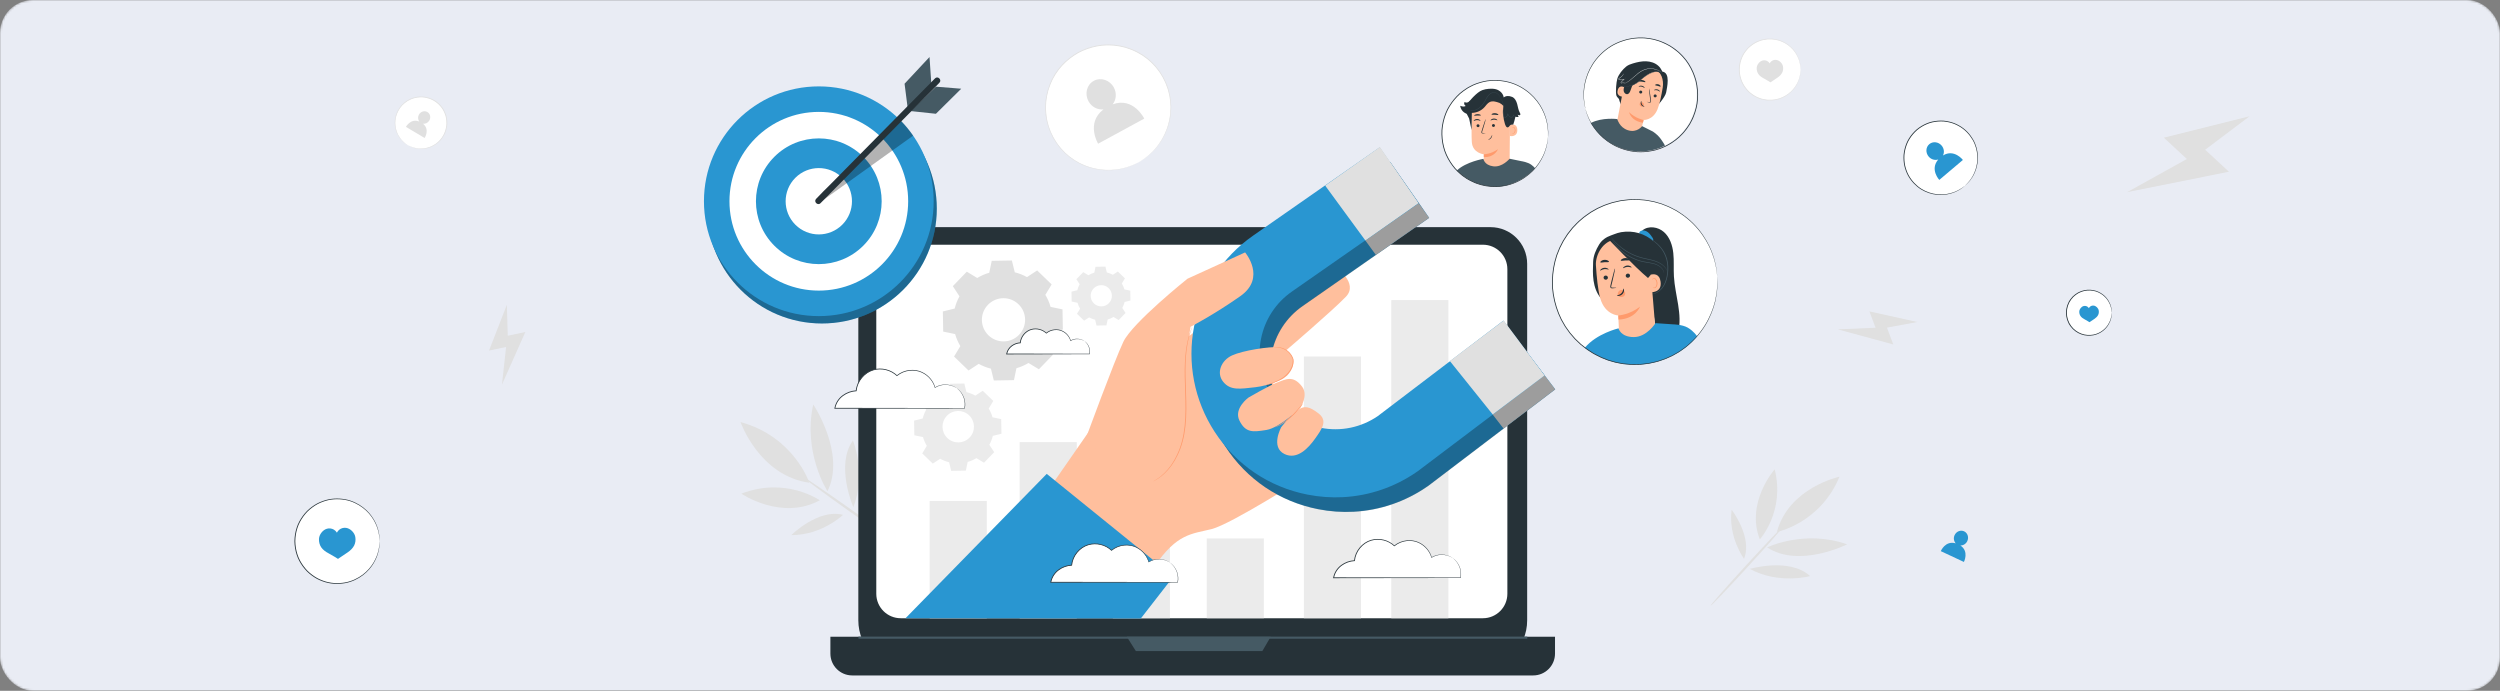 <svg width="1140" height="315" viewBox="0 0 1140 315" fill="none" xmlns="http://www.w3.org/2000/svg">
<rect x="0" y="0" width="1140" height="315" fill="#808080" stroke="none"/>
<mask id="mask0_1101_348" style="mask-type:alpha" maskUnits="userSpaceOnUse" x="0" y="0" width="1140" height="315">
<rect width="1140" height="315" rx="15" fill="#161616"/>
</mask>
<g mask="url(#mask0_1101_348)">
<rect width="1140" height="315" rx="15" fill="#E9ECF4"/>
<path d="M519.105 74.062C505.28 81.668 487.912 76.624 480.313 62.798C472.707 48.972 477.751 31.604 491.577 24.005C505.403 16.399 522.771 21.444 530.369 35.269C537.968 49.088 532.931 66.456 519.105 74.062Z" fill="white"/>
<path d="M519.105 74.062C519.105 74.062 519.236 73.968 519.49 73.801C519.759 73.626 520.143 73.387 520.637 73.068C520.891 72.908 521.174 72.727 521.486 72.538C521.791 72.327 522.096 72.066 522.444 71.805C522.785 71.536 523.162 71.246 523.554 70.941C523.961 70.651 524.316 70.244 524.737 69.867C526.428 68.365 528.214 66.202 529.854 63.444C531.473 60.679 532.852 57.217 533.432 53.218C533.505 52.717 533.57 52.209 533.643 51.701C533.679 51.186 533.693 50.663 533.715 50.133C533.722 49.603 533.788 49.074 533.751 48.529C533.722 47.992 533.693 47.448 533.657 46.896C533.643 46.621 533.621 46.345 533.606 46.069C533.563 45.793 533.519 45.517 533.476 45.242C533.389 44.683 533.301 44.124 533.214 43.558C533.113 42.999 532.939 42.44 532.801 41.874C532.641 41.315 532.547 40.727 532.314 40.183C531.893 39.073 531.538 37.919 530.95 36.837C530.674 36.293 530.427 35.72 530.123 35.182C529.796 34.653 529.462 34.123 529.128 33.586C528.954 33.317 528.809 33.041 528.62 32.787L528.04 32.025C527.64 31.525 527.27 30.995 526.849 30.501C525.949 29.565 525.1 28.556 524.048 27.722C523.075 26.8 521.95 26.06 520.84 25.261C520.267 24.891 519.657 24.572 519.062 24.223C518.757 24.056 518.474 23.86 518.155 23.723L517.204 23.294C515.956 22.663 514.598 22.256 513.256 21.792C511.87 21.465 510.483 21.081 509.032 20.943L507.95 20.791L506.854 20.74L505.759 20.696C505.388 20.674 505.025 20.667 504.655 20.696C503.922 20.74 503.182 20.776 502.435 20.82C501.701 20.928 500.961 21.044 500.221 21.161C497.282 21.72 494.386 22.743 491.671 24.194C488.993 25.711 486.576 27.605 484.53 29.79C484.036 30.356 483.55 30.915 483.056 31.481C482.628 32.084 482.193 32.693 481.765 33.288L481.445 33.738L481.169 34.217L480.618 35.168L480.074 36.119L479.624 37.113C478.97 38.412 478.549 39.791 478.078 41.134C477.751 42.52 477.366 43.885 477.229 45.271L477.083 46.301C477.033 46.642 477.04 46.991 477.018 47.339C476.996 48.029 476.938 48.718 476.945 49.4C477.018 50.765 477.047 52.115 477.301 53.428C477.446 54.757 477.845 56.019 478.15 57.282C478.339 57.899 478.586 58.501 478.796 59.104L479.123 60.004C479.239 60.301 479.391 60.577 479.529 60.867C479.805 61.434 480.081 62 480.349 62.559C480.64 63.11 480.988 63.618 481.307 64.148C481.903 65.222 482.694 66.144 483.405 67.095C483.746 67.588 484.189 67.98 484.573 68.415C484.98 68.836 485.35 69.279 485.771 69.664C486.199 70.041 486.627 70.411 487.055 70.781L487.687 71.333L488.362 71.819C488.812 72.139 489.255 72.458 489.69 72.77C490.125 73.097 490.612 73.322 491.062 73.597C491.519 73.859 491.969 74.135 492.426 74.374C492.898 74.592 493.362 74.802 493.82 75.013C497.514 76.66 501.172 77.35 504.372 77.466C507.58 77.56 510.36 77.212 512.537 76.588C513.082 76.435 513.619 76.355 514.083 76.167C514.555 76 514.998 75.84 515.404 75.688C515.81 75.535 516.195 75.412 516.536 75.274C516.87 75.114 517.168 74.976 517.436 74.846C517.966 74.599 518.38 74.403 518.663 74.272C518.96 74.12 519.105 74.062 519.105 74.062C519.105 74.062 518.968 74.142 518.699 74.28C518.416 74.425 518.01 74.628 517.487 74.889C517.218 75.02 516.921 75.172 516.587 75.339C516.246 75.484 515.868 75.615 515.455 75.775C515.041 75.927 514.606 76.094 514.134 76.268C513.669 76.464 513.132 76.551 512.588 76.711C510.411 77.357 507.609 77.734 504.38 77.662C501.15 77.567 497.456 76.892 493.725 75.245C493.261 75.034 492.789 74.824 492.317 74.606C491.853 74.367 491.403 74.091 490.938 73.83C490.481 73.554 489.988 73.322 489.552 72.995C489.109 72.683 488.659 72.364 488.202 72.037L487.52 71.551L486.881 70.992C486.453 70.622 486.018 70.244 485.582 69.867C485.154 69.475 484.777 69.032 484.363 68.604C483.971 68.161 483.521 67.769 483.18 67.276C482.454 66.318 481.663 65.389 481.053 64.3C480.734 63.77 480.378 63.248 480.081 62.696C479.805 62.13 479.529 61.557 479.246 60.984C479.108 60.693 478.956 60.41 478.84 60.113L478.506 59.205C478.288 58.596 478.041 57.986 477.845 57.362C477.533 56.085 477.127 54.807 476.975 53.465C476.713 52.136 476.684 50.765 476.604 49.386C476.597 48.696 476.655 48 476.677 47.303C476.699 46.955 476.691 46.599 476.742 46.251L476.887 45.205C477.025 43.797 477.41 42.418 477.744 41.01C478.216 39.646 478.644 38.252 479.304 36.932L479.761 35.923L480.313 34.958L480.865 33.992L481.14 33.506L481.46 33.049C481.895 32.439 482.331 31.829 482.766 31.212C483.26 30.646 483.76 30.073 484.254 29.5C486.33 27.286 488.776 25.363 491.49 23.824C494.241 22.358 497.173 21.32 500.156 20.754C500.903 20.638 501.651 20.529 502.398 20.413C503.153 20.369 503.901 20.333 504.648 20.29C505.018 20.253 505.396 20.261 505.766 20.29L506.876 20.34L507.987 20.391L509.083 20.544C510.549 20.689 511.957 21.073 513.357 21.407C514.722 21.879 516.093 22.293 517.356 22.931L518.322 23.367C518.641 23.512 518.931 23.708 519.243 23.875C519.846 24.231 520.463 24.557 521.043 24.927C522.168 25.733 523.308 26.488 524.287 27.424C525.347 28.266 526.203 29.297 527.111 30.247C527.539 30.748 527.916 31.285 528.315 31.793L528.903 32.562C529.092 32.824 529.244 33.107 529.419 33.375C529.752 33.92 530.086 34.457 530.42 34.994C530.732 35.538 530.979 36.119 531.255 36.67C531.843 37.766 532.206 38.935 532.627 40.06C532.859 40.611 532.953 41.206 533.113 41.773C533.251 42.346 533.425 42.905 533.526 43.471C533.614 44.044 533.701 44.61 533.788 45.169C533.831 45.452 533.875 45.728 533.911 46.004C533.926 46.287 533.94 46.562 533.962 46.838C533.991 47.397 534.02 47.941 534.049 48.486C534.093 49.03 534.02 49.567 534.005 50.104C533.976 50.634 533.969 51.164 533.926 51.687C533.853 52.202 533.78 52.717 533.708 53.218C533.098 57.253 531.698 60.737 530.043 63.509C528.374 66.274 526.559 68.437 524.846 69.932C524.418 70.31 524.062 70.709 523.641 70.999C523.242 71.304 522.865 71.587 522.517 71.856C522.168 72.117 521.849 72.371 521.544 72.574C521.232 72.763 520.942 72.937 520.688 73.097C520.18 73.401 519.795 73.634 519.519 73.793C519.243 73.989 519.105 74.062 519.105 74.062Z" fill="#E0E0E0"/>
<path d="M507.369 47.579C509.009 45.511 509.314 42.477 507.906 39.879C506.055 36.475 501.962 35.125 498.768 36.859C495.575 38.594 494.493 42.76 496.344 46.164C497.774 48.784 500.525 50.17 503.174 49.887C495.038 56.107 500.742 65.527 500.742 65.527L521.775 54.082C521.782 54.082 516.898 44.074 507.369 47.579Z" fill="#E0E0E0"/>
<path d="M185.939 66.197C180.315 62.88 178.442 55.622 181.766 49.997C185.083 44.373 192.341 42.5 197.965 45.824C203.59 49.141 205.463 56.399 202.139 62.023C198.815 67.648 191.564 69.513 185.939 66.197Z" fill="white"/>
<path d="M185.94 66.197C185.969 66.138 186.84 66.748 188.632 67.278C189.525 67.554 190.665 67.728 191.985 67.721C193.306 67.706 194.816 67.467 196.355 66.828C197.879 66.189 199.454 65.18 200.724 63.693C201.979 62.212 203.017 60.318 203.387 58.155C203.605 57.081 203.641 55.949 203.518 54.809C203.482 54.236 203.336 53.67 203.22 53.104C203.046 52.545 202.886 51.979 202.64 51.434C201.725 49.235 200.027 47.29 197.864 45.991C195.68 44.728 193.154 44.177 190.788 44.445C190.193 44.489 189.619 44.627 189.046 44.743C188.487 44.917 187.928 45.069 187.406 45.309C186.346 45.752 185.374 46.332 184.539 47.036C182.819 48.408 181.672 50.237 180.983 52.044C180.293 53.873 180.17 55.738 180.351 57.386C180.54 59.04 181.055 60.485 181.679 61.646C182.311 62.807 183.015 63.722 183.69 64.368C185.018 65.674 185.976 66.146 185.94 66.197C185.94 66.204 185.882 66.175 185.773 66.109C185.642 66.029 185.49 65.935 185.294 65.812C185.076 65.688 184.822 65.514 184.546 65.282C184.263 65.057 183.922 64.803 183.596 64.462C182.899 63.823 182.166 62.909 181.498 61.74C180.845 60.565 180.293 59.106 180.09 57.415C179.887 55.738 180.003 53.822 180.692 51.935C181.389 50.07 182.565 48.183 184.329 46.76C185.185 46.027 186.187 45.425 187.275 44.968C187.812 44.714 188.386 44.561 188.966 44.38C189.554 44.257 190.149 44.111 190.766 44.068C193.212 43.792 195.817 44.358 198.075 45.657C200.31 47 202.059 49.01 202.995 51.282C203.257 51.841 203.416 52.429 203.59 53.002C203.714 53.59 203.852 54.17 203.895 54.766C204.019 55.941 203.975 57.11 203.75 58.213C203.358 60.441 202.277 62.379 200.978 63.896C199.664 65.413 198.038 66.436 196.471 67.075C194.896 67.713 193.343 67.938 192 67.931C190.657 67.916 189.496 67.721 188.603 67.416C188.146 67.292 187.761 67.125 187.428 66.98C187.086 66.85 186.818 66.704 186.6 66.581C186.397 66.465 186.237 66.378 186.107 66.305C185.991 66.233 185.932 66.197 185.94 66.197Z" fill="#E0E0E0"/>
<path d="M192.894 56.42C193.976 56.565 195.122 56.035 195.754 54.983C196.574 53.604 196.196 51.862 194.897 51.093C193.605 50.324 191.893 50.817 191.073 52.196C190.441 53.256 190.528 54.533 191.189 55.419C187.255 53.829 185.107 57.85 185.107 57.85L193.627 62.93C193.62 62.93 196.16 59.076 192.894 56.42Z" fill="#E0E0E0"/>
<path d="M820.731 34.737C822.39 27.197 817.623 19.74 810.084 18.081C802.545 16.422 795.088 21.189 793.429 28.729C791.77 36.268 796.537 43.725 804.076 45.384C811.615 47.043 819.072 42.276 820.731 34.737Z" fill="white"/>
<path d="M821.068 31.714C821.061 31.714 821.054 31.634 821.039 31.489C821.025 31.322 821.01 31.104 820.988 30.828C820.974 30.538 820.945 30.175 820.865 29.762C820.792 29.341 820.727 28.854 820.567 28.325C820.313 27.25 819.805 25.98 819.007 24.638C818.201 23.302 817.047 21.901 815.472 20.718C813.905 19.543 811.923 18.549 809.644 18.149C807.38 17.765 804.825 17.837 802.394 18.759C801.168 19.187 799.992 19.826 798.903 20.639C798.344 21.023 797.851 21.51 797.335 21.967C796.871 22.482 796.385 22.983 795.986 23.564C794.287 25.821 793.329 28.724 793.3 31.714C793.329 34.704 794.28 37.607 795.978 39.872C796.377 40.452 796.864 40.96 797.328 41.475C797.844 41.94 798.33 42.419 798.896 42.804C799.985 43.617 801.16 44.263 802.387 44.683C804.818 45.612 807.373 45.685 809.644 45.293C811.923 44.894 813.905 43.892 815.472 42.724C817.047 41.541 818.201 40.14 819.007 38.805C819.805 37.462 820.313 36.192 820.567 35.118C820.734 34.588 820.8 34.102 820.865 33.681C820.952 33.26 820.981 32.904 820.988 32.614C821.01 32.338 821.025 32.12 821.039 31.953C821.054 31.794 821.061 31.714 821.068 31.714C821.075 31.714 821.075 31.794 821.075 31.939C821.068 32.113 821.068 32.331 821.061 32.607C821.061 32.904 821.039 33.26 820.966 33.688C820.908 34.116 820.85 34.61 820.698 35.147C820.466 36.236 819.972 37.535 819.181 38.906C818.383 40.278 817.222 41.708 815.625 42.934C814.035 44.146 812.025 45.177 809.695 45.605C807.38 46.012 804.767 45.953 802.263 45.01C801.008 44.575 799.789 43.921 798.678 43.094C798.105 42.702 797.597 42.209 797.067 41.73C796.588 41.207 796.087 40.684 795.673 40.089C793.924 37.774 792.937 34.791 792.916 31.714C792.945 28.644 793.932 25.661 795.681 23.346C796.094 22.751 796.595 22.235 797.074 21.706C797.604 21.227 798.105 20.74 798.685 20.341C799.803 19.514 801.015 18.853 802.271 18.425C804.767 17.489 807.387 17.424 809.703 17.83C812.032 18.251 814.043 19.289 815.632 20.501C817.229 21.72 818.39 23.157 819.188 24.529C819.979 25.908 820.473 27.2 820.705 28.288C820.858 28.825 820.916 29.319 820.974 29.747C821.046 30.168 821.061 30.531 821.068 30.828C821.075 31.104 821.083 31.322 821.083 31.496C821.075 31.641 821.075 31.714 821.068 31.714Z" fill="#E0E0E0"/>
<path d="M801.055 30.966C801.091 30.204 801.418 29.471 801.89 28.876C802.354 28.288 802.971 27.809 803.689 27.606C804.452 27.388 805.301 27.504 805.983 27.91C806.389 28.15 806.73 28.498 806.977 28.898C807.173 28.513 807.442 28.172 807.783 27.91C808.407 27.424 809.234 27.206 810.018 27.323C810.759 27.439 811.433 27.831 811.963 28.36C812.508 28.898 812.914 29.58 813.052 30.327C813.219 31.264 813.103 32.316 812.66 33.165C812.196 34.058 811.404 34.805 810.57 35.379C809.176 36.344 807.333 37.556 807.333 37.556C807.333 37.556 805.642 36.453 804.139 35.669C803.247 35.205 802.361 34.559 801.788 33.731C801.258 32.947 801.004 31.917 801.055 30.966Z" fill="#E0E0E0"/>
<path d="M842.3 248.226C822.813 241.353 805.823 249.613 805.823 249.613C820.418 259.229 842.3 248.226 842.3 248.226Z" fill="#E0E0E0"/>
<path d="M789.625 232.419C787.977 244.99 795.278 254.795 795.278 254.795C799.256 245.011 789.625 232.419 789.625 232.419Z" fill="#E0E0E0"/>
<path d="M797.896 259.425C811.308 266.639 825.403 262.698 825.403 262.698C816.106 254.076 797.896 259.425 797.896 259.425Z" fill="#E0E0E0"/>
<path d="M813.245 239.959C813.034 239.77 805.428 247.739 796.247 257.755C787.066 267.778 779.794 276.052 780.004 276.24C780.215 276.429 787.821 268.467 797.002 258.444C806.183 248.429 813.455 240.148 813.245 239.959Z" fill="#E0E0E0"/>
<path d="M838.808 217.374C838.808 217.374 815.758 222.266 810.242 242.587C810.242 242.587 829.969 238.683 838.808 217.374Z" fill="#E0E0E0"/>
<path d="M809.264 214C809.264 214 795.896 229.147 802.486 245.955C802.493 245.955 814.076 233.189 809.264 214Z" fill="#E0E0E0"/>
<path d="M370.836 184.415C366.01 206.595 377.339 223.998 377.339 223.998C385.83 206.769 370.836 184.415 370.836 184.415Z" fill="#E0E0E0"/>
<path d="M360.821 244.008C374.749 244.088 384.438 234.776 384.438 234.776C373.225 231.779 360.821 244.008 360.821 244.008Z" fill="#E0E0E0"/>
<path d="M389.124 231.293C395.155 215.682 388.928 200.862 388.928 200.862C380.8 212.169 389.124 231.293 389.124 231.293Z" fill="#E0E0E0"/>
<path d="M365.806 217.22C365.625 217.474 375.357 224.681 387.536 233.31C399.714 241.947 409.737 248.74 409.911 248.486C410.085 248.232 400.367 241.025 388.182 232.396C376.003 223.759 365.98 216.966 365.806 217.22Z" fill="#E0E0E0"/>
<path d="M337.677 192.449C337.677 192.449 346.168 216.915 369.074 220.138C369.081 220.138 362.121 199.163 337.677 192.449Z" fill="#E0E0E0"/>
<path d="M338.056 225.116C338.056 225.116 356.404 237.614 373.822 228.128C373.815 228.128 358.312 217.249 338.056 225.116Z" fill="#E0E0E0"/>
<path d="M1025.83 52.999L986.707 62.776L997.209 72.508L970 87.604L1016.39 78.314L1005.56 68.277L1025.83 52.999Z" fill="#E0E0E0"/>
<path d="M231.121 139L223 159.858L230.78 158.225L228.886 175.39L239.562 151.396L231.542 153.08L231.121 139Z" fill="#E0E0E0"/>
<path d="M874.303 146.833L852.45 142L855.259 149.439L838 150.186L863.344 157.074L860.448 149.403L874.303 146.833Z" fill="#E0E0E0"/>
<path d="M673.996 305.271H413.794C401.427 305.271 391.396 295.248 391.396 282.874V121.027C391.396 111.389 399.206 103.58 408.844 103.58H679.672C688.904 103.58 696.386 111.062 696.386 120.294V282.874C696.394 295.241 686.364 305.271 673.996 305.271Z" fill="#263238"/>
<path d="M699.128 307.999H388.615C383.114 307.999 378.658 303.543 378.658 298.042V290.356H709.086V298.042C709.086 303.543 704.63 307.999 699.128 307.999Z" fill="#263238"/>
<path d="M676.207 281.915H410.742C404.581 281.915 399.587 276.922 399.587 270.76V122.747C399.587 116.585 404.581 111.592 410.742 111.592H676.207C682.369 111.592 687.362 116.585 687.362 122.747V270.76C687.355 276.922 682.362 281.915 676.207 281.915Z" fill="white"/>
<path d="M513.837 290.356L517.938 296.873H575.636L579.439 290.356H513.837Z" fill="#455A64"/>
<path d="M696.438 290.29H391.448V291.263H696.438V290.29Z" fill="#455A64"/>
<path d="M449.976 228.44H423.928V281.915H449.976V228.44Z" fill="#EBEBEB"/>
<path d="M491.018 201.609H464.97V281.915H491.018V201.609Z" fill="#EBEBEB"/>
<path d="M533.505 201.609H507.457V281.915H533.505V201.609Z" fill="#EBEBEB"/>
<path d="M620.619 162.562H594.571V281.915H620.619V162.562Z" fill="#EBEBEB"/>
<path d="M660.471 136.833H634.423V281.922H660.471V136.833Z" fill="#EBEBEB"/>
<path d="M478.114 223.316L508.509 179.552L565.627 135.019L596.421 216.683C596.421 216.683 561.512 239.029 552.433 241.279C543.353 243.522 536.727 243.289 526.668 257.993L478.114 223.316Z" fill="#FFBF9D"/>
<path d="M608.331 121.643C609.188 121.6 619.646 129.148 613.753 135.288C607.497 141.82 585.165 160.886 585.165 160.886C585.165 160.886 573.843 159.826 576.281 153.309C578.749 146.719 608.331 121.643 608.331 121.643Z" fill="#FFBF9D"/>
<path d="M617.251 233.317C611.888 233.6 606.444 233.216 601.023 232.149C583.488 228.701 568.465 218.548 558.725 203.561C549.406 189.219 546.075 172.077 549.355 155.29C552.629 138.503 562.165 123.871 576.194 114.088L633.922 73.837L651.674 99.297L593.947 139.548C586.558 144.694 581.543 152.401 579.823 161.234C578.096 170.074 579.852 179.095 584.758 186.643C589.882 194.532 597.793 199.874 607.025 201.688C616.155 203.481 625.394 201.594 633.073 196.368L690.38 152.8L709.163 177.506L651.282 221.502L650.999 221.698C640.846 228.745 629.241 232.693 617.251 233.317Z" fill="#2996D1"/>
<path d="M679.863 188.007L685.611 195.417L709.155 177.52L704.147 170.959L679.863 188.007Z" fill="#E0E0E0"/>
<path d="M622.614 109.668L627.39 116.236L651.667 99.304L646.891 92.62L622.614 109.668Z" fill="#E0E0E0"/>
<g opacity="0.3">
<path d="M617.309 233.397C611.946 233.68 606.503 233.295 601.081 232.229C583.547 228.781 568.523 218.628 558.783 203.64C549.465 189.299 546.133 172.157 549.414 155.37C552.687 138.583 562.224 123.951 576.253 114.168L633.98 73.916L651.733 99.376L594.005 139.628C586.617 144.773 581.602 152.481 579.882 161.314C578.154 170.153 579.911 179.175 584.817 186.723C589.941 194.612 597.852 199.954 607.083 201.768C616.214 203.561 625.453 201.674 633.131 196.448L690.438 152.88L709.221 177.585L651.341 221.581L651.058 221.777C640.904 228.825 629.299 232.766 617.309 233.397Z" fill="black"/>
</g>
<path d="M612.432 226.706C607.068 226.989 601.625 226.604 596.203 225.537C578.669 222.09 563.645 211.936 553.906 196.949C544.587 182.608 541.255 165.465 544.536 148.678C547.809 131.891 557.346 117.26 571.375 107.476L629.102 67.225L646.855 92.685L589.127 132.936C581.739 138.082 576.724 145.79 575.004 154.622C573.276 163.462 575.033 172.483 579.939 180.031C585.063 187.92 592.974 193.262 602.205 195.077C611.336 196.869 620.575 194.982 628.253 189.757L685.56 146.189L704.357 171.184L646.463 214.897L646.18 215.093C636.026 222.133 624.414 226.074 612.432 226.706Z" fill="#2996D1"/>
<path d="M585.114 172.65L586.972 171.228C591.174 166.619 590.427 162.192 586.123 159.332C585.274 158.766 584.374 158.389 583.43 158.316C578.742 157.961 566.832 159.789 561.839 162.061C556.845 164.333 554.479 170.081 557.803 174.131C561.127 178.173 565.431 177.346 572.333 176.584C579.235 175.807 585.114 172.65 585.114 172.65Z" fill="#FFBF9D"/>
<path d="M569.329 181.272C569.329 181.272 562.39 186.266 565.221 191.876C568.059 197.486 571.419 197.043 577.515 196.056C583.612 195.069 592.989 185.939 592.989 185.939C592.989 185.939 596.785 180.249 593.715 176.25C589.563 170.843 586.145 173.078 582.581 174.341C579.018 175.611 569.329 181.272 569.329 181.272Z" fill="#FFBF9D"/>
<path d="M584.236 194.815C584.236 194.815 579.242 203.895 585.738 207.044C591.508 209.831 596.625 204.345 599.731 199.954C602.837 195.57 605.581 191.832 601.175 188.458C597.009 185.264 594.752 184.923 592.045 186.846C588.01 189.72 584.236 194.815 584.236 194.815Z" fill="#FFBF9D"/>
<path d="M495.416 199.199C495.416 199.199 508.102 164.572 512.246 155.863C516.39 147.154 541.509 127.086 541.509 127.086L567.767 115.097C567.767 115.097 577.573 126.607 565.626 135.019C553.688 143.431 542.859 149.048 542.859 149.048L540.384 165.654C540.384 165.654 548.085 205.281 516.797 229.209L495.416 199.199Z" fill="#FFBF9D"/>
<path d="M543.673 149.005C543.68 149.005 543.659 149.07 543.622 149.193C543.572 149.338 543.506 149.513 543.434 149.738C543.252 150.209 543.013 150.913 542.722 151.828C542.149 153.657 541.489 156.364 541.068 159.775C540.647 163.179 540.494 167.272 540.596 171.816C540.676 176.359 540.995 181.352 540.973 186.607C540.944 191.861 540.494 196.898 539.297 201.311C538.114 205.724 536.249 209.468 534.224 212.263C532.184 215.064 530.05 216.922 528.454 218.004C528.055 218.265 527.692 218.497 527.38 218.7C527.06 218.896 526.777 219.027 526.56 219.15C526.349 219.259 526.182 219.346 526.044 219.419C525.928 219.477 525.87 219.506 525.863 219.499C525.863 219.491 525.914 219.455 526.022 219.382C526.153 219.303 526.313 219.208 526.516 219.085C526.734 218.954 527.01 218.809 527.314 218.606C527.626 218.395 527.975 218.156 528.367 217.887C529.927 216.777 532.017 214.904 534.006 212.11C535.98 209.316 537.802 205.6 538.956 201.224C540.124 196.847 540.56 191.84 540.589 186.607C540.61 181.367 540.306 176.373 540.24 171.823C540.16 167.272 540.342 163.164 540.799 159.746C541.256 156.328 541.96 153.613 542.577 151.792C542.889 150.877 543.151 150.18 543.354 149.716C543.448 149.498 543.521 149.324 543.579 149.186C543.637 149.063 543.666 149.005 543.673 149.005Z" fill="#FF9A6C"/>
<path d="M604.274 84.629L622.615 109.668L646.892 92.62L629.226 67.007L604.274 84.629Z" fill="#E0E0E0"/>
<path d="M661.131 164.638L680.676 188.995L704.344 171.199L685.662 146.138L661.131 164.638Z" fill="#E0E0E0"/>
<path d="M580.521 158.309C580.521 158.287 580.826 158.258 581.399 158.229C581.551 158.222 581.704 158.215 581.878 158.207C582.059 158.222 582.248 158.229 582.451 158.244C582.662 158.258 582.88 158.273 583.112 158.294C583.344 158.338 583.591 158.389 583.845 158.432C584.868 158.65 586.102 159.093 587.227 160.007C588.352 160.9 589.346 162.235 589.854 163.897V163.905V163.919C589.956 165.102 589.753 166.372 589.252 167.562C588.417 169.566 586.973 171.126 585.471 172.207C583.961 173.289 582.422 173.971 581.123 174.457C579.817 174.944 578.735 175.248 577.988 175.459C577.24 175.662 576.819 175.756 576.812 175.735C576.805 175.706 577.211 175.568 577.944 175.321C578.677 175.067 579.744 174.726 581.022 174.21C582.299 173.695 583.801 172.998 585.26 171.924C586.704 170.857 588.091 169.333 588.896 167.417C589.375 166.278 589.564 165.073 589.477 163.948L589.484 163.977C589.02 162.431 588.076 161.11 587.009 160.247C585.942 159.361 584.767 158.897 583.779 158.657C583.533 158.599 583.293 158.548 583.068 158.498C582.843 158.476 582.626 158.447 582.422 158.425C582.226 158.403 582.038 158.381 581.863 158.36C581.697 158.36 581.537 158.352 581.392 158.352C580.833 158.345 580.521 158.331 580.521 158.309Z" fill="#FF9A6C"/>
<path d="M594.127 184.001C594.149 184.016 594.026 184.219 593.779 184.575C593.54 184.93 593.169 185.431 592.69 186.033C591.74 187.238 590.332 188.835 588.575 190.403C586.819 191.97 585.041 193.168 583.676 193.879C582.994 194.242 582.428 194.503 582.022 194.648C581.622 194.801 581.39 194.873 581.383 194.852C581.361 194.793 582.232 194.416 583.546 193.647C584.859 192.885 586.587 191.665 588.321 190.12C590.056 188.566 591.478 187.013 592.48 185.859C593.489 184.705 594.084 183.965 594.127 184.001Z" fill="#FF9A6C"/>
<path d="M412.911 281.915L477.308 216.087L535.094 262.87L520.216 282.016L412.911 281.915Z" fill="#2996D1"/>
<path d="M445.614 126.76C447.349 125.708 449.199 124.917 451.101 124.372L452.233 118.936L461.414 118.777L462.735 124.169C464.658 124.641 466.538 125.374 468.309 126.361L472.947 123.32L479.551 129.699L476.677 134.446C477.729 136.181 478.52 138.031 479.065 139.94L484.501 141.072L484.66 150.253L479.268 151.574C478.796 153.497 478.063 155.37 477.076 157.148L480.117 161.786L473.738 168.39L468.991 165.516C467.257 166.569 465.406 167.36 463.497 167.904L462.365 173.34L453.184 173.5L451.863 168.107C449.94 167.635 448.067 166.902 446.289 165.915L441.651 168.956L435.047 162.577L437.921 157.83C436.869 156.096 436.078 154.245 435.533 152.336L430.097 151.204L429.938 142.023L435.33 140.702C435.802 138.779 436.535 136.906 437.522 135.128L434.481 130.491L440.86 123.886L445.614 126.76ZM450.506 138.989C446.725 142.901 446.833 149.143 450.753 152.917C454.664 156.698 460.906 156.589 464.68 152.67C468.461 148.758 468.352 142.517 464.433 138.743C460.521 134.969 454.287 135.077 450.506 138.989Z" fill="#E0E0E0"/>
<path d="M428.232 180.685C429.495 179.923 430.838 179.342 432.231 178.95L433.051 174.995L439.736 174.878L440.701 178.805C442.102 179.153 443.466 179.683 444.758 180.402L448.133 178.188L452.945 182.833L450.855 186.288C451.617 187.55 452.197 188.9 452.589 190.287L456.545 191.107L456.661 197.791L452.734 198.756C452.386 200.157 451.856 201.521 451.138 202.813L453.351 206.188L448.706 211L445.252 208.91C443.989 209.672 442.639 210.252 441.253 210.644L440.433 214.6L433.748 214.716L432.783 210.789C431.382 210.441 430.018 209.911 428.726 209.193L425.351 211.406L420.539 206.761L422.629 203.307C421.867 202.044 421.287 200.694 420.895 199.308L416.939 198.488L416.823 191.803L420.75 190.838C421.098 189.437 421.628 188.073 422.346 186.781L420.133 183.406L424.778 178.594L428.232 180.685ZM431.796 189.59C429.045 192.442 429.125 196.978 431.977 199.729C434.83 202.479 439.366 202.4 442.116 199.547C444.867 196.695 444.787 192.159 441.935 189.408C439.083 186.665 434.547 186.745 431.796 189.59Z" fill="#EBEBEB"/>
<path d="M496.298 125.504C497.154 124.989 498.061 124.597 498.997 124.329L499.556 121.658L504.071 121.578L504.716 124.227C505.66 124.459 506.582 124.822 507.453 125.301L509.732 123.806L512.976 126.941L511.56 129.271C512.076 130.127 512.468 131.035 512.729 131.971L515.4 132.53L515.48 137.044L512.831 137.69C512.598 138.633 512.235 139.555 511.756 140.426L513.252 142.705L510.116 145.949L507.787 144.534C506.93 145.049 506.023 145.441 505.087 145.702L504.528 148.373L500.014 148.453L499.368 145.804C498.424 145.572 497.502 145.209 496.631 144.73L494.353 146.225L491.108 143.09L492.524 140.76C492.008 139.904 491.616 138.996 491.348 138.06L488.677 137.501L488.597 132.994L491.246 132.348C491.478 131.405 491.841 130.483 492.32 129.612L490.825 127.333L493.961 124.089L496.298 125.504ZM498.7 131.514C496.842 133.437 496.9 136.5 498.823 138.358C500.747 140.216 503.809 140.158 505.667 138.234C507.525 136.311 507.467 133.248 505.544 131.39C503.621 129.532 500.558 129.59 498.7 131.514Z" fill="#EBEBEB"/>
<path d="M576.318 245.525H550.271V281.915H576.318V245.525Z" fill="#EBEBEB"/>
<path d="M436.243 176.984C433.391 174.988 429.334 174.879 426.373 176.73C425.4 173.268 422.599 170.372 419.166 169.298C415.733 168.224 411.778 169 409.005 171.301C406.044 168.442 401.399 167.476 397.538 168.906C393.677 170.343 390.796 174.11 390.418 178.21C386.078 178.443 381.6 181.302 380.693 186.172H439.858C440.584 182.761 439.096 178.98 436.243 176.984Z" fill="white"/>
<path d="M436.243 176.984C436.243 176.984 436.439 177.107 436.809 177.383C437.158 177.673 437.673 178.123 438.217 178.835C438.754 179.539 439.328 180.504 439.72 181.745C440.097 182.986 440.3 184.517 439.959 186.187L439.945 186.266H439.865C427.781 186.288 405.805 186.317 380.7 186.354H380.461L380.511 186.129C380.533 186.041 380.555 185.94 380.577 185.846C381.049 183.567 382.435 181.563 384.249 180.228C386.056 178.885 388.241 178.138 390.411 178.014L390.237 178.181C390.687 173.595 394.062 169.733 398.082 168.536C402.132 167.324 406.45 168.601 409.121 171.178L408.911 171.17C410.653 169.755 412.736 168.957 414.761 168.746C416.793 168.521 418.774 168.863 420.429 169.639C423.775 171.207 425.77 174.11 426.474 176.701L426.329 176.643C427.781 175.757 429.29 175.416 430.582 175.351C431.881 175.293 432.985 175.503 433.834 175.765C434.683 176.033 435.285 176.367 435.677 176.592C436.055 176.839 436.243 176.984 436.243 176.984C436.243 176.991 436.193 176.962 436.091 176.904C435.982 176.839 435.837 176.752 435.648 176.643C435.249 176.432 434.647 176.12 433.797 175.866C432.956 175.619 431.867 175.431 430.582 175.503C429.312 175.583 427.832 175.932 426.424 176.81L426.315 176.882L426.278 176.759C425.567 174.226 423.586 171.388 420.313 169.886C418.694 169.146 416.764 168.819 414.782 169.044C412.808 169.254 410.783 170.046 409.1 171.424L408.991 171.512L408.889 171.417C406.298 168.928 402.089 167.701 398.177 168.884C394.294 170.046 391.028 173.805 390.6 178.232L390.585 178.392L390.426 178.399C388.328 178.515 386.216 179.241 384.467 180.54C382.718 181.825 381.397 183.748 380.94 185.933C380.918 186.027 380.896 186.121 380.874 186.208L380.686 185.983C405.79 186.02 427.766 186.056 439.85 186.071L439.756 186.15C440.097 184.525 439.923 183.015 439.56 181.796C439.19 180.569 438.638 179.611 438.123 178.9C437.601 178.189 437.1 177.731 436.766 177.427C436.599 177.289 436.468 177.187 436.367 177.1C436.28 177.027 436.236 176.991 436.243 176.984Z" fill="#263238"/>
<path d="M533.475 256.521C530.681 254.569 526.719 254.46 523.823 256.274C522.872 252.885 520.129 250.054 516.775 249.009C513.415 247.957 509.547 248.719 506.84 250.961C503.944 248.167 499.401 247.217 495.627 248.625C491.853 250.025 489.029 253.712 488.659 257.718C484.413 257.943 480.037 260.738 479.152 265.506H537.017C537.728 262.167 536.27 258.473 533.475 256.521Z" fill="white"/>
<path d="M533.475 256.521C533.475 256.521 533.671 256.645 534.027 256.913C534.368 257.203 534.876 257.639 535.406 258.336C535.936 259.025 536.495 259.969 536.872 261.188C537.242 262.4 537.438 263.902 537.112 265.535L537.097 265.615H537.017C525.202 265.637 503.712 265.666 479.152 265.702H478.912L478.963 265.477C478.985 265.39 479.006 265.296 479.028 265.194C479.493 262.966 480.85 260.999 482.621 259.7C484.392 258.386 486.525 257.653 488.652 257.537L488.478 257.704C488.92 253.212 492.215 249.438 496.156 248.269C500.119 247.086 504.343 248.335 506.956 250.853L506.745 250.846C508.451 249.459 510.483 248.683 512.472 248.472C514.46 248.255 516.398 248.589 518.017 249.343C521.29 250.875 523.242 253.712 523.932 256.253L523.786 256.195C525.202 255.324 526.682 254.997 527.952 254.932C529.23 254.874 530.304 255.077 531.131 255.338C531.966 255.599 532.546 255.926 532.938 256.151C533.294 256.376 533.475 256.521 533.475 256.521C533.475 256.528 533.425 256.499 533.323 256.441C533.214 256.376 533.076 256.289 532.895 256.18C532.503 255.977 531.915 255.665 531.088 255.425C530.26 255.186 529.201 255.004 527.945 255.077C526.704 255.157 525.252 255.498 523.881 256.354L523.772 256.427L523.736 256.303C523.039 253.821 521.108 251.056 517.908 249.583C516.326 248.857 514.439 248.538 512.501 248.763C510.57 248.973 508.589 249.742 506.949 251.085L506.84 251.172L506.738 251.078C504.205 248.647 500.09 247.449 496.265 248.603C492.469 249.735 489.276 253.415 488.855 257.74L488.841 257.9L488.681 257.907C486.627 258.024 484.566 258.735 482.86 260.005C481.155 261.26 479.856 263.14 479.413 265.281C479.391 265.376 479.369 265.463 479.348 265.55L479.159 265.325C503.712 265.361 525.202 265.397 537.024 265.412L536.93 265.492C537.264 263.902 537.09 262.429 536.741 261.231C536.379 260.027 535.841 259.09 535.333 258.401C534.818 257.704 534.332 257.261 534.005 256.957C533.838 256.826 533.715 256.717 533.613 256.637C533.519 256.565 533.475 256.521 533.475 256.521Z" fill="#263238"/>
<path d="M662.443 254.467C659.649 252.514 655.686 252.405 652.79 254.22C651.839 250.831 649.096 248 645.743 246.955C642.383 245.903 638.514 246.665 635.807 248.907C632.911 246.113 628.368 245.162 624.594 246.57C620.82 247.971 617.997 251.658 617.627 255.664C613.381 255.889 609.005 258.683 608.119 263.452H665.985C666.689 260.113 665.237 256.419 662.443 254.467Z" fill="white"/>
<path d="M662.442 254.467C662.442 254.467 662.638 254.59 662.994 254.859C663.335 255.149 663.843 255.584 664.373 256.281C664.903 256.971 665.461 257.914 665.839 259.133C666.209 260.345 666.405 261.848 666.078 263.481L666.064 263.561H665.984C654.168 263.582 632.678 263.611 608.118 263.648H607.879L607.93 263.423C607.951 263.336 607.973 263.241 607.995 263.14C608.46 260.912 609.817 258.945 611.588 257.646C613.358 256.332 615.492 255.599 617.619 255.483L617.445 255.65C617.887 251.157 621.182 247.383 625.123 246.215C629.086 245.032 633.31 246.28 635.923 248.798L635.712 248.791C637.418 247.405 639.45 246.628 641.438 246.418C643.427 246.2 645.365 246.534 646.983 247.289C650.257 248.82 652.209 251.658 652.898 254.198L652.753 254.14C654.168 253.269 655.649 252.943 656.919 252.877C658.196 252.819 659.271 253.022 660.098 253.284C660.933 253.545 661.513 253.872 661.905 254.097C662.261 254.322 662.442 254.467 662.442 254.467C662.442 254.474 662.391 254.445 662.29 254.387C662.181 254.322 662.043 254.234 661.862 254.126C661.47 253.922 660.882 253.61 660.054 253.371C659.227 253.131 658.167 252.95 656.912 253.022C655.671 253.102 654.219 253.443 652.848 254.3L652.739 254.372L652.702 254.249C652.006 251.767 650.075 249.002 646.874 247.528C645.292 246.803 643.405 246.483 641.468 246.708C639.537 246.919 637.556 247.688 635.915 249.031L635.807 249.118L635.705 249.023C633.172 246.592 629.057 245.395 625.232 246.549C621.436 247.681 618.243 251.36 617.822 255.686L617.807 255.846L617.648 255.853C615.594 255.969 613.533 256.68 611.827 257.95C610.122 259.206 608.822 261.086 608.38 263.227C608.358 263.321 608.336 263.408 608.314 263.495L608.126 263.27C632.678 263.307 654.168 263.343 665.991 263.357L665.897 263.437C666.231 261.848 666.057 260.375 665.708 259.177C665.345 257.972 664.808 257.036 664.3 256.346C663.785 255.65 663.299 255.207 662.972 254.909C662.805 254.779 662.682 254.67 662.58 254.59C662.486 254.503 662.442 254.467 662.442 254.467Z" fill="#263238"/>
<path d="M494.508 155.545C492.687 154.268 490.096 154.202 488.209 155.378C487.592 153.164 485.799 151.321 483.607 150.632C481.415 149.949 478.89 150.443 477.119 151.909C475.225 150.087 472.263 149.463 469.796 150.385C467.328 151.299 465.492 153.709 465.252 156.322C462.48 156.467 459.62 158.296 459.047 161.409H496.823C497.281 159.232 496.337 156.822 494.508 155.545Z" fill="white"/>
<path d="M494.508 155.545C494.508 155.545 495.067 155.821 495.785 156.714C496.134 157.163 496.504 157.78 496.751 158.579C496.997 159.37 497.128 160.357 496.91 161.431L496.896 161.511H496.816C489.13 161.562 475.086 161.598 459.04 161.598H458.8L458.851 161.373C458.865 161.315 458.88 161.25 458.894 161.192C459.199 159.725 460.092 158.426 461.26 157.563C462.429 156.699 463.83 156.213 465.23 156.14L465.056 156.307C465.354 153.346 467.517 150.864 470.115 150.095C472.728 149.318 475.5 150.138 477.22 151.8L477.01 151.793C479.274 149.949 482.308 149.811 484.42 150.813C486.568 151.822 487.845 153.687 488.295 155.356L488.15 155.298C489.086 154.732 490.059 154.514 490.886 154.478C491.721 154.442 492.425 154.58 492.969 154.754C494.065 155.11 494.508 155.545 494.508 155.545C494.493 155.581 494.022 155.175 492.94 154.848C492.403 154.696 491.714 154.58 490.894 154.631C490.088 154.689 489.144 154.906 488.252 155.465L488.143 155.538L488.107 155.414C487.649 153.803 486.394 152.011 484.311 151.06C482.279 150.109 479.361 150.276 477.213 152.04L477.104 152.127L477.002 152.032C475.362 150.457 472.691 149.688 470.224 150.436C467.771 151.169 465.702 153.549 465.434 156.351L465.419 156.51L465.259 156.518C463.931 156.59 462.596 157.055 461.493 157.875C460.389 158.688 459.555 159.9 459.265 161.279C459.25 161.337 459.236 161.395 459.221 161.453L459.032 161.228C475.072 161.228 489.115 161.264 496.809 161.315L496.714 161.395C496.932 160.364 496.823 159.406 496.598 158.63C496.366 157.846 496.018 157.236 495.691 156.786C495.023 155.879 494.486 155.574 494.508 155.545Z" fill="#263238"/>
<path d="M893.926 248.736C895.211 248.78 896.481 248.025 897.091 246.726C897.889 245.02 897.236 243.032 895.639 242.284C894.043 241.537 892.098 242.313 891.299 244.019C890.682 245.332 890.936 246.806 891.814 247.764C887.039 246.37 885 251.32 885 251.32L895.538 256.248C895.53 256.248 898.042 251.451 893.926 248.736Z" fill="#2996D1"/>
<path d="M895.916 84.784C888.847 90.815 878.229 89.966 872.205 82.897C866.174 75.828 867.023 65.21 874.092 59.186C881.161 53.154 891.779 54.004 897.803 61.073C903.834 68.134 902.985 78.752 895.916 84.784Z" fill="white"/>
<path d="M895.916 84.783C895.909 84.776 895.974 84.711 896.105 84.58C896.243 84.442 896.431 84.254 896.671 84.021C896.801 83.898 896.939 83.76 897.092 83.608C897.237 83.448 897.389 83.259 897.556 83.07C897.89 82.679 898.282 82.236 898.645 81.677C899.436 80.61 900.205 79.151 900.815 77.366C901.417 75.581 901.795 73.425 901.65 71.059C901.504 68.7 900.873 66.109 899.458 63.7C898.042 61.319 895.974 59.033 893.223 57.523C892.556 57.11 891.823 56.819 891.09 56.493C890.335 56.239 889.573 55.941 888.767 55.789C887.976 55.578 887.149 55.506 886.321 55.397C885.487 55.375 884.645 55.317 883.796 55.411C882.105 55.549 880.385 55.883 878.766 56.573C877.14 57.24 875.602 58.169 874.215 59.323C872.858 60.514 871.697 61.885 870.775 63.38C869.839 64.868 869.237 66.516 868.83 68.163C868.605 68.983 868.525 69.825 868.417 70.653C868.395 71.487 868.337 72.315 868.417 73.127C868.438 73.948 868.613 74.746 868.743 75.53C868.946 76.306 869.121 77.076 869.425 77.802C870.478 80.755 872.416 83.158 874.542 84.936C876.698 86.714 879.158 87.745 881.459 88.267C883.774 88.782 885.966 88.746 887.816 88.434C889.674 88.115 891.235 87.585 892.411 86.975C893.02 86.707 893.521 86.387 893.956 86.126C894.174 85.988 894.385 85.879 894.559 85.756C894.733 85.625 894.885 85.509 895.031 85.407C895.299 85.212 895.517 85.052 895.676 84.936C895.836 84.827 895.916 84.776 895.916 84.783C895.923 84.791 895.851 84.849 895.713 84.965C895.56 85.088 895.35 85.255 895.089 85.466C894.951 85.574 894.791 85.698 894.624 85.836C894.45 85.959 894.239 86.082 894.029 86.228C893.594 86.503 893.1 86.837 892.483 87.113C891.3 87.752 889.732 88.303 887.853 88.652C885.98 88.986 883.759 89.044 881.401 88.536C879.056 88.028 876.545 86.99 874.339 85.19C872.162 83.39 870.18 80.951 869.092 77.939C868.779 77.199 868.598 76.408 868.388 75.624C868.25 74.819 868.068 74.006 868.046 73.171C867.959 72.336 868.017 71.495 868.039 70.638C868.148 69.789 868.228 68.933 868.453 68.091C868.867 66.407 869.476 64.723 870.434 63.199C871.37 61.668 872.561 60.267 873.947 59.048C875.369 57.872 876.944 56.921 878.599 56.232C880.254 55.528 882.018 55.187 883.745 55.049C884.609 54.962 885.472 55.012 886.329 55.041C887.178 55.15 888.02 55.23 888.825 55.448C889.645 55.6 890.422 55.912 891.198 56.166C891.946 56.5 892.694 56.805 893.376 57.226C896.185 58.779 898.282 61.116 899.712 63.555C901.142 66.015 901.766 68.657 901.896 71.052C902.02 73.461 901.621 75.639 900.996 77.439C900.358 79.239 899.559 80.697 898.747 81.764C898.376 82.323 897.97 82.758 897.622 83.15C897.447 83.339 897.295 83.528 897.143 83.68C896.983 83.825 896.838 83.956 896.707 84.079C896.453 84.304 896.257 84.486 896.112 84.616C895.996 84.725 895.923 84.783 895.916 84.783Z" fill="#263238"/>
<path d="M886.001 70.899C886.705 69.513 886.516 67.728 885.391 66.392C883.918 64.65 881.399 64.353 879.759 65.739C878.126 67.118 877.995 69.651 879.469 71.393C880.601 72.736 882.357 73.207 883.852 72.728C879.897 77.279 884.31 82.04 884.31 82.04L895.08 72.939C895.087 72.939 891.081 67.749 886.001 70.899Z" fill="#2996D1"/>
<path d="M959.908 149.908C963.941 145.875 963.941 139.336 959.908 135.303C955.875 131.269 949.336 131.269 945.303 135.302C941.27 139.336 941.27 145.875 945.303 149.908C949.336 153.941 955.875 153.941 959.908 149.908Z" fill="white"/>
<path d="M962.936 142.604C962.878 142.611 962.943 141.682 962.544 140.1C962.145 138.547 961.114 136.268 958.777 134.497C957.623 133.633 956.164 132.9 954.488 132.61C952.819 132.327 950.939 132.385 949.153 133.067C948.254 133.379 947.383 133.851 946.584 134.453C945.779 135.041 945.046 135.767 944.443 136.609C943.195 138.271 942.491 140.405 942.469 142.604C942.491 144.803 943.195 146.937 944.436 148.599C945.038 149.441 945.771 150.166 946.577 150.754C947.375 151.349 948.246 151.828 949.146 152.14C950.939 152.823 952.819 152.881 954.481 152.598C956.157 152.307 957.616 151.574 958.77 150.711C961.107 148.947 962.137 146.661 962.537 145.108C962.943 143.526 962.878 142.597 962.936 142.604C962.943 142.604 962.943 142.662 962.95 142.771C962.95 142.901 962.943 143.068 962.943 143.264C962.943 143.482 962.936 143.751 962.878 144.063C962.834 144.375 962.798 144.745 962.682 145.144C962.515 145.95 962.152 146.915 961.564 147.931C960.976 148.947 960.113 150.014 958.937 150.921C957.761 151.821 956.266 152.59 954.539 152.902C952.826 153.207 950.881 153.164 949.023 152.467C948.087 152.148 947.187 151.661 946.359 151.044C945.525 150.442 944.763 149.687 944.131 148.816C942.832 147.096 942.099 144.883 942.084 142.604C942.106 140.325 942.839 138.111 944.138 136.391C944.77 135.52 945.525 134.765 946.366 134.163C947.194 133.546 948.094 133.06 949.03 132.741C950.888 132.044 952.826 132 954.546 132.305C956.273 132.624 957.768 133.387 958.944 134.286C960.127 135.194 960.983 136.261 961.571 137.277C962.159 138.3 962.522 139.258 962.689 140.064C962.805 140.463 962.841 140.826 962.885 141.145C962.936 141.457 962.95 141.726 962.95 141.943C962.95 142.139 962.958 142.306 962.958 142.437C962.95 142.546 962.943 142.604 962.936 142.604Z" fill="#263238"/>
<path d="M948.151 142.052C948.18 141.493 948.419 140.949 948.768 140.506C949.109 140.071 949.566 139.722 950.096 139.57C950.662 139.41 951.286 139.49 951.794 139.795C952.092 139.976 952.346 140.23 952.527 140.528C952.672 140.245 952.875 139.991 953.122 139.795C953.587 139.432 954.196 139.272 954.777 139.359C955.321 139.439 955.822 139.737 956.214 140.122C956.613 140.521 956.918 141.021 957.02 141.58C957.143 142.277 957.056 143.046 956.729 143.678C956.388 144.338 955.8 144.89 955.191 145.318C954.16 146.029 952.803 146.929 952.803 146.929C952.803 146.929 951.554 146.116 950.444 145.536C949.784 145.195 949.13 144.716 948.709 144.106C948.303 143.511 948.114 142.756 948.151 142.052Z" fill="#2996D1"/>
<path d="M162.152 264.196C171.769 259.573 175.818 248.03 171.196 238.413C166.573 228.796 155.03 224.747 145.413 229.369C135.796 233.992 131.747 245.535 136.369 255.152C140.992 264.769 152.535 268.818 162.152 264.196Z" fill="white"/>
<path d="M173.108 246.782C173.101 246.782 173.086 246.673 173.072 246.47C173.057 246.245 173.035 245.94 173.006 245.555C172.992 245.352 172.977 245.127 172.963 244.88C172.934 244.634 172.883 244.365 172.839 244.075C172.745 243.494 172.658 242.819 172.433 242.086C172.092 240.598 171.388 238.835 170.285 236.969C169.174 235.111 167.57 233.174 165.393 231.526C163.223 229.9 160.479 228.514 157.322 227.955C154.18 227.418 150.638 227.513 147.263 228.797C146.407 229.073 145.594 229.494 144.767 229.893C143.983 230.372 143.148 230.808 142.422 231.403C141.646 231.94 140.963 232.608 140.252 233.246C139.606 233.958 138.931 234.654 138.38 235.467C137.24 237.049 136.246 238.806 135.644 240.736C135.019 242.659 134.686 244.699 134.657 246.775C134.686 248.85 135.019 250.89 135.644 252.813C136.246 254.744 137.24 256.507 138.38 258.089C138.931 258.895 139.614 259.599 140.252 260.31C140.963 260.956 141.646 261.624 142.422 262.154C143.155 262.749 143.983 263.184 144.767 263.663C145.594 264.062 146.407 264.483 147.263 264.759C150.638 266.044 154.187 266.138 157.322 265.601C160.487 265.042 163.223 263.656 165.393 262.03C167.57 260.383 169.174 258.445 170.285 256.587C171.388 254.722 172.084 252.965 172.433 251.478C172.658 250.745 172.745 250.07 172.839 249.489C172.883 249.199 172.941 248.93 172.963 248.683C172.977 248.437 172.992 248.212 173.006 248.008C173.035 247.616 173.057 247.319 173.072 247.094C173.086 246.891 173.101 246.782 173.108 246.782C173.115 246.782 173.115 246.891 173.108 247.094C173.101 247.319 173.093 247.624 173.079 248.016C173.072 248.219 173.064 248.444 173.057 248.698C173.035 248.945 172.984 249.213 172.948 249.511C172.868 250.099 172.788 250.781 172.571 251.521C172.244 253.031 171.562 254.809 170.466 256.703C169.363 258.59 167.752 260.564 165.56 262.248C163.368 263.917 160.596 265.333 157.38 265.92C154.194 266.479 150.587 266.392 147.14 265.1C146.262 264.824 145.441 264.389 144.592 263.99C143.787 263.511 142.945 263.061 142.197 262.458C141.406 261.914 140.709 261.239 139.984 260.579C139.323 259.853 138.634 259.142 138.068 258.322C136.906 256.71 135.89 254.918 135.273 252.944C134.635 250.984 134.294 248.901 134.265 246.789C134.294 244.67 134.635 242.594 135.273 240.635C135.89 238.668 136.906 236.875 138.068 235.264C138.634 234.444 139.323 233.733 139.984 233.007C140.709 232.354 141.406 231.671 142.197 231.127C142.945 230.525 143.787 230.075 144.592 229.596C145.441 229.189 146.262 228.761 147.14 228.485C150.58 227.186 154.187 227.099 157.373 227.665C160.581 228.246 163.361 229.668 165.553 231.337C167.752 233.021 169.356 234.995 170.466 236.882C171.562 238.777 172.251 240.562 172.571 242.072C172.788 242.812 172.861 243.494 172.948 244.082C172.984 244.372 173.035 244.648 173.057 244.895C173.064 245.142 173.072 245.367 173.079 245.577C173.093 245.969 173.101 246.274 173.108 246.499C173.115 246.68 173.115 246.782 173.108 246.782Z" fill="#263238"/>
<path d="M145.45 245.745C145.501 244.692 145.951 243.683 146.597 242.856C147.235 242.043 148.092 241.383 149.086 241.1C150.138 240.802 151.314 240.954 152.258 241.521C152.817 241.854 153.288 242.333 153.629 242.885C153.898 242.355 154.275 241.883 154.74 241.521C155.604 240.846 156.75 240.541 157.832 240.708C158.855 240.86 159.784 241.412 160.517 242.137C161.265 242.878 161.838 243.821 162.019 244.859C162.252 246.158 162.085 247.603 161.482 248.778C160.844 250.012 159.74 251.05 158.594 251.841C156.663 253.176 154.123 254.853 154.123 254.853C154.123 254.853 151.786 253.329 149.71 252.247C148.476 251.602 147.257 250.716 146.466 249.569C145.726 248.481 145.385 247.065 145.45 245.745Z" fill="#2996D1"/>
<path d="M382.631 72.995C377.544 69.99 375.853 63.429 378.85 58.341C381.855 53.254 388.416 51.563 393.503 54.56C398.591 57.565 400.282 64.126 397.285 69.213C394.287 74.308 387.726 75.999 382.631 72.995Z" fill="white"/>
<path d="M382.632 73.002C382.661 72.951 383.452 73.496 385.071 73.975C386.668 74.439 389.251 74.715 392.053 73.561C393.432 72.98 394.854 72.066 396.001 70.723C397.133 69.381 398.077 67.675 398.41 65.723C398.606 64.75 398.643 63.727 398.527 62.703C398.432 61.673 398.164 60.635 397.728 59.655C396.901 57.667 395.37 55.91 393.417 54.735C391.443 53.595 389.164 53.094 387.023 53.334C385.949 53.428 384.918 53.697 383.968 54.11C383.017 54.51 382.131 55.032 381.377 55.671C379.824 56.912 378.786 58.559 378.162 60.2C377.537 61.854 377.428 63.538 377.588 65.026C377.937 68.038 379.432 70.164 380.607 71.333C381.805 72.523 382.669 72.951 382.632 73.002C382.632 73.009 382.574 72.98 382.48 72.922C382.364 72.85 382.219 72.763 382.044 72.654C381.848 72.538 381.616 72.385 381.362 72.175C381.101 71.972 380.796 71.747 380.498 71.434C379.867 70.861 379.199 70.026 378.597 68.967C378.002 67.907 377.501 66.579 377.32 65.048C377.138 63.524 377.24 61.789 377.864 60.084C378.495 58.392 379.555 56.687 381.152 55.395C381.928 54.735 382.835 54.183 383.823 53.769C384.802 53.341 385.876 53.058 386.98 52.956C389.193 52.702 391.559 53.218 393.599 54.401C395.624 55.62 397.213 57.442 398.062 59.503C398.512 60.519 398.781 61.593 398.875 62.66C398.991 63.72 398.948 64.779 398.744 65.781C398.389 67.798 397.409 69.555 396.233 70.927C395.043 72.298 393.57 73.227 392.154 73.8C390.725 74.374 389.324 74.584 388.105 74.577C386.885 74.563 385.84 74.381 385.027 74.105C384.614 73.996 384.265 73.837 383.96 73.713C383.656 73.597 383.409 73.467 383.213 73.351C383.031 73.249 382.886 73.162 382.77 73.097C382.683 73.038 382.632 73.002 382.632 73.002Z" fill="#263238"/>
<path d="M388.93 64.155C389.909 64.285 390.947 63.806 391.513 62.856C392.254 61.607 391.912 60.032 390.744 59.336C389.575 58.639 388.022 59.082 387.282 60.33C386.709 61.288 386.789 62.442 387.391 63.24C383.835 61.803 381.882 65.447 381.882 65.447L389.59 70.041C389.583 70.048 391.876 66.557 388.93 64.155Z" fill="#2996D1"/>
<path d="M759.499 66.194C772.246 59.751 777.356 44.196 770.914 31.449C764.471 18.703 748.915 13.593 736.169 20.035C723.423 26.478 718.312 42.033 724.755 54.779C731.197 67.526 746.753 72.636 759.499 66.194Z" fill="white"/>
<path d="M758.456 34.864C758.391 33.028 757.549 31.228 756.177 29.994C754.675 28.644 752.621 28.012 750.596 27.947C748.579 27.882 746.568 28.332 744.638 28.913C743.549 29.239 742.453 29.624 741.568 30.328C739.942 31.612 738.091 33.906 737.496 35.894C737.017 37.498 736.676 41.715 737.017 43.355C737.141 43.936 737.62 44.553 738.244 45.133C738.643 46.766 739.325 48.334 740.269 49.728C740.9 48.726 741.539 47.717 742.17 46.716L758.456 34.864Z" fill="#263238"/>
<path d="M757.992 32.643L754.922 31.315C755.691 35.902 753.913 45.562 753.877 50.207C755.466 48.77 759.436 44.197 759.784 42.085C760.118 39.966 761.882 33.18 757.992 32.643Z" fill="#263238"/>
<path d="M741.154 36.003C741.901 33.608 743.948 31.975 746.459 31.932L754.283 31.787C757.556 32.193 758.761 36.62 758.216 39.872C757.607 43.486 756.866 47.275 755.829 49.829C753.731 54.975 749.478 54.699 749.478 54.699C749.478 54.692 748.876 57.239 748.506 58.8L745.472 65.419L736.763 58.691L741.103 36.061C741.139 35.974 741.11 36.127 741.154 36.003Z" fill="#FFBF9D"/>
<path d="M755.444 43.856C755.371 44.219 755.001 44.459 754.624 44.393C754.239 44.328 753.992 43.972 754.065 43.609C754.137 43.246 754.508 43.007 754.885 43.072C755.262 43.145 755.516 43.493 755.444 43.856Z" fill="#263238"/>
<path d="M756.924 41.781C756.815 41.853 756.387 41.345 755.654 41.178C754.921 40.997 754.29 41.251 754.232 41.142C754.203 41.091 754.326 40.953 754.602 40.837C754.87 40.721 755.306 40.648 755.763 40.757C756.22 40.866 756.569 41.127 756.75 41.352C756.939 41.57 756.975 41.752 756.924 41.781Z" fill="#263238"/>
<path d="M748.862 42.107C748.789 42.47 748.419 42.709 748.041 42.644C747.657 42.579 747.41 42.223 747.483 41.86C747.555 41.497 747.925 41.258 748.303 41.323C748.68 41.396 748.927 41.744 748.862 42.107Z" fill="#263238"/>
<path d="M749.927 40.133C749.819 40.205 749.39 39.697 748.657 39.53C747.924 39.349 747.293 39.603 747.235 39.494C747.206 39.443 747.329 39.305 747.605 39.189C747.874 39.073 748.309 39 748.766 39.109C749.223 39.218 749.572 39.479 749.753 39.704C749.935 39.922 749.978 40.096 749.927 40.133Z" fill="#263238"/>
<path d="M750.864 46.462C750.871 46.418 751.35 46.447 752.112 46.527C752.308 46.549 752.49 46.556 752.555 46.433C752.627 46.309 752.598 46.084 752.562 45.845C752.49 45.351 752.417 44.829 752.337 44.284C752.04 42.063 751.873 40.256 751.96 40.242C752.047 40.227 752.366 42.02 752.656 44.241C752.722 44.785 752.794 45.308 752.852 45.808C752.874 46.041 752.94 46.309 752.78 46.571C752.693 46.701 752.533 46.767 752.402 46.774C752.272 46.781 752.17 46.759 752.076 46.745C751.321 46.607 750.857 46.505 750.864 46.462Z" fill="#263238"/>
<path d="M742.845 51.136C742.845 51.136 743.716 55.215 749.181 55.962L749.478 54.706C749.478 54.706 745.908 54.104 742.845 51.136Z" fill="#FF9A6C"/>
<path d="M750.32 37.411C750.203 37.593 749.485 37.331 748.6 37.23C747.714 37.114 746.952 37.208 746.879 36.997C746.85 36.903 747.017 36.736 747.344 36.613C747.671 36.482 748.157 36.402 748.694 36.468C749.224 36.533 749.681 36.729 749.971 36.925C750.254 37.128 750.378 37.324 750.32 37.411Z" fill="#263238"/>
<path d="M757.215 39.473C757.048 39.611 756.576 39.32 755.974 39.168C755.371 38.994 754.82 39.015 754.74 38.812C754.711 38.718 754.827 38.565 755.088 38.464C755.35 38.355 755.749 38.319 756.17 38.428C756.583 38.536 756.917 38.776 757.084 38.994C757.258 39.211 757.287 39.4 757.215 39.473Z" fill="#263238"/>
<path d="M757.919 34.661C757.781 33.782 757.011 33.093 756.155 32.839C755.299 32.592 754.377 32.723 753.52 32.977C749.906 34.066 747.228 38.123 743.635 39.284C742.75 39.567 741.85 38.906 741.044 39.371C740.239 39.835 739.578 40.728 739.753 41.635C739.47 40.96 739.179 40.264 739.099 39.538C739.02 38.805 739.172 38.014 739.68 37.477C740.065 37.07 740.631 36.823 740.885 36.33C741.11 35.894 741.044 35.365 741.175 34.893C741.313 34.414 741.647 34.015 741.988 33.645C743.73 31.758 745.885 30.19 748.36 29.479C749.971 29.014 751.713 28.934 753.332 29.37C754.95 29.812 756.438 30.792 757.374 32.193C757.911 33.006 758.492 33.855 757.919 34.661Z" fill="#263238"/>
<path d="M740.972 40.046C740.95 39.879 738.403 38.217 737.67 41.171C736.959 44.038 739.992 44.154 740.014 44.074C740.036 43.994 740.972 40.046 740.972 40.046Z" fill="#FFBF9D"/>
<path d="M739.397 42.767C739.39 42.753 739.339 42.789 739.245 42.811C739.15 42.825 739.005 42.818 738.867 42.724C738.591 42.535 738.453 41.991 738.57 41.476C738.628 41.214 738.744 40.975 738.889 40.793C739.027 40.605 739.201 40.489 739.361 40.503C739.52 40.503 739.607 40.626 739.622 40.714C739.644 40.801 739.607 40.859 739.622 40.866C739.629 40.873 739.695 40.83 739.702 40.706C739.702 40.648 739.687 40.568 739.636 40.496C739.578 40.423 739.484 40.372 739.375 40.358C739.15 40.322 738.903 40.474 738.744 40.677C738.577 40.873 738.439 41.142 738.374 41.432C738.25 42.013 738.41 42.63 738.802 42.847C738.991 42.949 739.172 42.927 739.281 42.884C739.375 42.84 739.404 42.775 739.397 42.767Z" fill="#FF9A6C"/>
<path d="M740.174 38.297C740.174 38.304 740.239 38.282 740.37 38.239C740.493 38.195 740.689 38.144 740.921 38.043C741.393 37.847 742.061 37.52 742.808 36.998C743.563 36.482 744.383 35.771 745.29 34.98C746.19 34.189 747.185 33.311 748.36 32.585C748.956 32.236 749.558 31.939 750.175 31.736C750.792 31.532 751.409 31.424 752.004 31.373C753.194 31.279 754.276 31.453 755.139 31.714C756.003 31.975 756.656 32.324 757.084 32.592C757.302 32.723 757.462 32.839 757.57 32.919C757.679 32.991 757.737 33.035 757.745 33.028C757.745 33.02 757.694 32.977 757.592 32.897C757.483 32.817 757.331 32.686 757.121 32.549C756.7 32.266 756.046 31.895 755.175 31.62C754.305 31.337 753.216 31.155 752.004 31.242C751.401 31.286 750.77 31.395 750.139 31.598C749.507 31.801 748.89 32.106 748.295 32.454C747.105 33.187 746.111 34.073 745.211 34.871C744.311 35.669 743.498 36.381 742.758 36.903C742.017 37.433 741.364 37.774 740.907 37.977C740.675 38.079 740.486 38.137 740.362 38.195C740.239 38.268 740.174 38.297 740.174 38.297Z" fill="white"/>
<path d="M740.703 39.284C740.471 40.06 740.239 40.88 740.442 41.664C740.638 42.448 741.444 43.138 742.22 42.905C742.852 42.717 743.186 42.042 743.432 41.432C744.136 39.661 744.695 37.839 745.421 36.083L740.703 39.284Z" fill="#263238"/>
<path d="M757.534 33.122C757.527 33.136 757.295 33.013 756.837 32.889C756.38 32.766 755.691 32.672 754.849 32.788C754.428 32.846 753.978 32.947 753.513 33.122C753.049 33.296 752.562 33.514 752.062 33.767C751.067 34.283 750.015 34.943 749.043 35.8C748.556 36.228 748.106 36.678 747.642 37.084C747.177 37.491 746.691 37.846 746.183 38.108C745.174 38.638 744.194 38.942 743.367 39.16C742.54 39.378 741.857 39.501 741.393 39.588C741.175 39.624 740.994 39.661 740.849 39.683C740.725 39.704 740.66 39.712 740.66 39.704C740.66 39.697 740.725 39.683 740.841 39.654C740.979 39.624 741.161 39.581 741.378 39.53C741.843 39.421 742.518 39.276 743.338 39.051C744.158 38.819 745.123 38.507 746.11 37.977C746.604 37.716 747.076 37.367 747.533 36.968C747.99 36.569 748.44 36.112 748.934 35.684C749.921 34.82 750.988 34.16 751.996 33.644C752.504 33.39 752.991 33.172 753.47 32.998C753.949 32.831 754.413 32.73 754.841 32.679C755.698 32.57 756.402 32.693 756.859 32.831C757.091 32.904 757.258 32.977 757.374 33.027C757.476 33.085 757.534 33.114 757.534 33.122Z" fill="#455A64"/>
<path d="M741.044 37.484C741.044 37.491 740.942 37.535 740.747 37.593C740.522 37.665 740.246 37.745 739.919 37.847C739.832 37.876 739.738 37.897 739.643 37.926C739.542 37.956 739.426 37.977 739.302 37.956C739.244 37.948 739.172 37.919 739.121 37.861C739.07 37.803 739.048 37.723 739.055 37.643C739.084 37.491 739.193 37.397 739.28 37.31C739.636 36.954 740.028 36.569 740.442 36.156L740.529 36.286C740.209 36.424 739.861 36.511 739.498 36.526C739.135 36.547 738.772 36.504 738.439 36.402C738.359 36.381 738.264 36.344 738.185 36.294C738.105 36.243 738.025 36.163 738.01 36.047C737.996 35.931 738.061 35.822 738.126 35.771C738.192 35.706 738.272 35.669 738.33 35.633C738.852 35.321 739.28 34.958 739.6 34.632C740.246 33.964 740.507 33.434 740.536 33.456C740.543 33.463 740.485 33.594 740.355 33.819C740.217 34.044 740.006 34.363 739.687 34.711C739.368 35.06 738.947 35.437 738.41 35.764C738.279 35.843 738.141 35.931 738.163 36.032C738.177 36.134 738.33 36.214 738.482 36.25C738.794 36.344 739.135 36.381 739.484 36.359C739.832 36.337 740.159 36.257 740.463 36.134L740.863 35.967L740.551 36.272C740.13 36.678 739.73 37.063 739.375 37.411C739.288 37.498 739.201 37.578 739.186 37.665C739.172 37.745 739.23 37.81 739.324 37.825C739.513 37.861 739.709 37.774 739.89 37.73C740.224 37.651 740.507 37.578 740.732 37.52C740.935 37.498 741.044 37.477 741.044 37.484Z" fill="white"/>
<path d="M747.744 47.158C747.947 46.745 748.469 46.512 748.912 46.665C749.231 46.774 749.478 47.064 749.558 47.398C749.638 47.724 749.558 48.087 749.377 48.37L749.348 48.436C748.97 48.697 748.419 48.69 748.056 48.407C747.678 48.116 747.54 47.572 747.744 47.158Z" fill="#FF9A6C"/>
<path d="M749.87 48.574C749.899 48.465 749.145 48.32 748.731 47.579C748.31 46.839 748.542 46.048 748.441 46.026C748.397 46.005 748.259 46.179 748.187 46.513C748.114 46.846 748.129 47.347 748.39 47.804C748.644 48.262 749.05 48.508 749.355 48.588C749.66 48.675 749.863 48.624 749.87 48.574Z" fill="#263238"/>
<path d="M756.953 62.885C755.741 61.303 753.738 59.997 753.738 59.997L748.796 57.515C748.796 57.515 746.481 60.73 742.307 59.373C738.388 58.103 737.503 54.3 737.503 54.3C737.503 54.3 730.499 53.385 725.375 56.107C728.394 61.006 732.51 65.077 738.882 67.421C744.507 69.686 752.773 69.766 759.24 66.362C759.232 66.362 758.282 64.62 756.953 62.885Z" fill="#455A64"/>
<path d="M722.944 49.641C722.944 49.641 723.002 49.771 723.089 50.04C723.176 50.316 723.307 50.707 723.473 51.215C723.553 51.477 723.648 51.767 723.749 52.079C723.865 52.391 724.025 52.725 724.177 53.088C724.49 53.821 724.831 54.67 725.36 55.556C726.297 57.392 727.792 59.46 729.846 61.529C731.907 63.59 734.636 65.593 738.025 67.03C741.4 68.445 745.435 69.352 749.754 69.04C750.828 68.924 751.924 68.873 753.012 68.605C753.557 68.489 754.115 68.402 754.66 68.257C755.204 68.09 755.748 67.923 756.293 67.748C756.569 67.661 756.844 67.589 757.113 67.48L757.918 67.139C758.455 66.906 759 66.696 759.537 66.442C760.568 65.861 761.656 65.346 762.629 64.62C763.659 63.974 764.574 63.154 765.532 62.356C765.989 61.935 766.41 61.471 766.853 61.028C767.31 60.592 767.702 60.099 768.101 59.605C768.943 58.647 769.611 57.551 770.329 56.47C770.939 55.323 771.592 54.191 772.049 52.95C773.014 50.504 773.733 47.877 773.885 45.148C774.067 42.426 773.827 39.654 773.181 36.925C772.456 34.218 771.345 31.663 769.894 29.355C769.509 28.789 769.124 28.23 768.747 27.672C768.311 27.156 767.883 26.634 767.448 26.118C767.245 25.85 767.012 25.61 766.766 25.385L766.054 24.681L765.343 23.985L764.574 23.36C763.579 22.489 762.462 21.8 761.388 21.081C760.241 20.479 759.13 19.826 757.94 19.383C757.36 19.136 756.772 18.89 756.169 18.723C755.567 18.541 754.979 18.338 754.377 18.186C753.157 17.939 751.96 17.649 750.748 17.576C749.543 17.395 748.346 17.46 747.163 17.438C746.575 17.467 745.987 17.54 745.406 17.59L744.535 17.67C744.245 17.707 743.969 17.779 743.686 17.83C743.12 17.939 742.561 18.055 742.01 18.164C741.458 18.294 740.928 18.483 740.391 18.643C739.31 18.926 738.315 19.405 737.314 19.811C733.366 21.59 730.245 24.311 727.951 27.156C725.651 30.03 724.206 33.093 723.372 35.887C722.552 38.689 722.225 41.214 722.269 43.276C722.218 44.306 722.327 45.221 722.399 46.004C722.436 46.396 722.457 46.767 722.508 47.1C722.573 47.427 722.624 47.724 722.675 47.993C722.769 48.516 722.849 48.922 722.9 49.212C722.922 49.495 722.944 49.641 722.944 49.641C722.944 49.641 722.9 49.503 722.842 49.234C722.777 48.944 722.697 48.545 722.581 48.022C722.523 47.754 722.465 47.456 722.392 47.129C722.341 46.795 722.312 46.433 722.269 46.033C722.182 45.242 722.065 44.328 722.102 43.29C722.029 41.222 722.341 38.667 723.147 35.844C723.967 33.02 725.411 29.921 727.719 27.011C730.027 24.122 733.17 21.357 737.161 19.543C738.17 19.129 739.172 18.636 740.268 18.353C740.812 18.193 741.349 17.997 741.901 17.866C742.46 17.75 743.033 17.641 743.599 17.525C743.882 17.474 744.172 17.402 744.463 17.366L745.341 17.279C745.929 17.228 746.517 17.148 747.119 17.119C748.316 17.133 749.536 17.068 750.755 17.249C751.989 17.322 753.201 17.612 754.435 17.859C755.044 18.012 755.647 18.222 756.256 18.403C756.873 18.57 757.461 18.817 758.056 19.071C759.268 19.514 760.393 20.174 761.555 20.784C762.65 21.51 763.783 22.206 764.791 23.092L765.575 23.723L766.301 24.427L767.027 25.139C767.274 25.371 767.506 25.617 767.716 25.886C768.152 26.409 768.594 26.931 769.03 27.461C769.415 28.027 769.807 28.593 770.198 29.167C771.672 31.503 772.804 34.102 773.537 36.845C774.197 39.61 774.437 42.426 774.256 45.184C774.103 47.95 773.37 50.613 772.39 53.095C771.926 54.351 771.258 55.505 770.641 56.666C769.908 57.755 769.233 58.872 768.377 59.838C767.978 60.338 767.578 60.839 767.114 61.282C766.664 61.732 766.236 62.196 765.771 62.624C764.806 63.43 763.87 64.257 762.825 64.911C761.838 65.651 760.734 66.166 759.689 66.754C759.152 67.015 758.593 67.226 758.049 67.458L757.236 67.799C756.96 67.908 756.677 67.973 756.402 68.068C755.843 68.235 755.291 68.409 754.747 68.576C754.195 68.721 753.629 68.808 753.078 68.924C751.974 69.193 750.864 69.243 749.775 69.352C745.406 69.657 741.32 68.721 737.916 67.277C734.498 65.818 731.754 63.771 729.686 61.681C727.632 59.576 726.144 57.479 725.223 55.628C724.7 54.735 724.366 53.872 724.061 53.131C723.916 52.761 723.764 52.428 723.648 52.108C723.553 51.789 723.466 51.491 723.386 51.23C723.234 50.715 723.125 50.323 723.038 50.04C722.973 49.778 722.944 49.641 722.944 49.641Z" fill="#263238"/>
<path d="M772.129 155.225C786.83 140.523 786.83 116.688 772.129 101.986C757.428 87.285 733.592 87.285 718.89 101.986C704.189 116.688 704.189 140.523 718.89 155.225C733.592 169.926 757.428 169.926 772.129 155.225Z" fill="white"/>
<path d="M763.311 126.093C763.101 122.529 763.413 118.937 763.021 115.388C762.637 111.839 761.432 108.195 758.768 105.822C756.105 103.441 751.721 102.774 748.963 105.038L748.578 108.108C750.69 121.76 752.81 135.412 754.922 149.063C755.197 150.856 755.495 152.699 756.431 154.26C757.367 155.813 759.109 157.032 760.902 156.793C763.253 156.481 764.64 153.977 765.213 151.669C767.311 143.322 763.82 134.686 763.311 126.093Z" fill="#263238"/>
<path d="M753.441 108.232C752.861 107.39 752.266 106.533 751.46 105.902C750.655 105.278 749.58 104.9 748.593 105.162C748.129 105.285 747.664 105.59 747.541 106.054C747.418 106.519 747.795 107.099 748.274 107.027L748.383 107.107C749.515 107.978 750.669 108.819 751.83 109.64C752.121 109.85 752.425 110.053 752.781 110.14C753.129 110.22 753.543 110.14 753.761 109.857C754.116 109.393 753.775 108.725 753.441 108.232Z" fill="#2996D1"/>
<path d="M755.699 111.585C751.845 107.499 746.902 105.336 741.285 105.641C738.12 105.815 736.858 106.562 734.622 107.339C732.387 108.116 730.42 109.48 729.201 111.505C727.749 113.907 726.573 116.571 726.465 119.372C726.356 122.254 726.247 125.157 726.661 128.009C727.082 130.861 728.061 133.699 729.919 135.905L737.308 136.66C741.35 136.515 745.451 136.355 749.312 135.158C753.173 133.96 756.845 131.58 758.703 127.987C761.294 123.001 759.56 115.671 755.699 111.585Z" fill="#263238"/>
<path d="M738.2 149.629C738.07 147.06 737.925 143.845 737.925 143.86C737.925 143.86 731.922 143.627 729.738 136.108C728.649 132.371 728.054 126.093 727.735 120.947C727.444 116.309 730.943 109.719 736.662 109.298L739.18 108.827L749.189 112.006C750.597 111.977 751.794 113.036 751.946 114.437L754.69 147.967L749.189 158.825L737.417 150.965L738.2 149.629Z" fill="#FFBF9D"/>
<path d="M741.067 133.51C740.987 133.111 740.741 132.77 740.436 132.545C739.834 132.095 738.992 132.11 738.411 132.574C737.83 133.039 737.54 133.924 737.714 134.722C738.092 135.172 738.636 135.448 739.217 135.455C739.311 135.455 739.398 135.455 739.492 135.448C739.935 135.405 740.371 135.223 740.683 134.875C740.995 134.534 741.169 134.004 741.067 133.51Z" fill="#FF9A6C"/>
<path d="M731.228 126.673C731.279 127.196 731.758 127.587 732.302 127.544C732.846 127.508 733.253 127.05 733.202 126.528C733.158 126.005 732.672 125.613 732.128 125.657C731.584 125.7 731.177 126.15 731.228 126.673Z" fill="#263238"/>
<path d="M729.672 123.393C729.81 123.509 730.485 122.863 731.544 122.733C732.597 122.587 733.446 123.03 733.54 122.892C733.591 122.827 733.439 122.609 733.069 122.406C732.706 122.203 732.103 122.036 731.45 122.123C730.79 122.21 730.267 122.522 729.977 122.812C729.687 123.096 729.607 123.342 729.672 123.393Z" fill="#263238"/>
<path d="M737.083 131.246C737.083 131.188 736.408 131.152 735.327 131.152C735.051 131.159 734.79 131.137 734.725 130.956C734.638 130.767 734.71 130.462 734.804 130.136C734.979 129.446 735.153 128.728 735.342 127.98C736.082 124.91 736.583 122.399 736.459 122.37C736.336 122.341 735.632 124.808 734.892 127.878C734.717 128.633 734.55 129.352 734.383 130.041C734.318 130.361 734.188 130.731 734.376 131.123C734.478 131.319 734.688 131.435 734.87 131.464C735.051 131.493 735.204 131.478 735.334 131.471C736.423 131.384 737.091 131.304 737.083 131.246Z" fill="#263238"/>
<path d="M737.939 143.859C737.939 143.859 743.142 143.539 747.86 139.823C747.86 139.823 745.792 145.484 738.033 145.731L737.939 143.859Z" fill="#FF9A6C"/>
<path d="M740.297 131.58C740.122 131.594 740.268 132.741 739.382 133.677C738.504 134.621 737.263 134.643 737.277 134.81C737.27 134.882 737.575 134.998 738.098 134.947C738.606 134.904 739.324 134.643 739.868 134.069C740.405 133.496 740.58 132.792 740.558 132.32C740.536 131.834 740.376 131.565 740.297 131.58Z" fill="#263238"/>
<path d="M729.768 119.648C729.978 119.888 730.769 119.612 731.72 119.568C732.678 119.496 733.491 119.677 733.672 119.416C733.752 119.293 733.614 119.053 733.251 118.835C732.896 118.618 732.308 118.451 731.647 118.487C730.987 118.523 730.428 118.763 730.101 119.017C729.775 119.278 729.673 119.532 729.768 119.648Z" fill="#263238"/>
<path d="M743.288 125.562C743.354 126.085 742.969 126.564 742.425 126.644C741.888 126.723 741.394 126.361 741.329 125.845C741.263 125.323 741.648 124.844 742.192 124.764C742.729 124.684 743.223 125.04 743.288 125.562Z" fill="#263238"/>
<path d="M744.006 121.962C743.897 122.1 743.099 121.614 742.039 121.708C740.979 121.788 740.246 122.405 740.116 122.281C740.05 122.231 740.159 121.984 740.479 121.708C740.791 121.432 741.342 121.142 742.003 121.084C742.663 121.026 743.244 121.222 743.585 121.447C743.933 121.679 744.064 121.904 744.006 121.962Z" fill="#263238"/>
<path d="M743.136 118.61C742.948 118.872 742.106 118.69 741.119 118.77C740.132 118.814 739.311 119.089 739.101 118.857C739.007 118.741 739.116 118.487 739.464 118.226C739.805 117.964 740.386 117.725 741.068 117.689C741.75 117.645 742.352 117.812 742.715 118.03C743.078 118.24 743.216 118.48 743.136 118.61Z" fill="#263238"/>
<path d="M751.549 127.456C751.477 126.883 751.97 125.453 752.522 125.294C753.995 124.865 756.731 124.648 757.232 128.472C757.929 133.698 752.536 133.313 752.507 133.168C752.493 133.052 751.796 129.43 751.549 127.456Z" fill="#FFBF9D"/>
<path d="M753.696 131.073C753.718 131.052 753.797 131.124 753.957 131.175C754.117 131.226 754.378 131.24 754.639 131.095C755.162 130.819 755.51 129.883 755.416 128.94C755.365 128.461 755.205 128.025 754.988 127.67C754.777 127.307 754.494 127.074 754.211 127.06C753.928 127.031 753.754 127.227 753.71 127.379C753.659 127.532 753.71 127.633 753.681 127.648C753.667 127.662 753.558 127.575 753.572 127.357C753.58 127.249 753.623 127.118 753.732 127.002C753.841 126.886 754.022 126.806 754.218 126.799C754.625 126.777 755.038 127.096 755.278 127.481C755.539 127.866 755.728 128.359 755.786 128.896C755.895 129.956 755.481 131.008 754.755 131.327C754.4 131.473 754.08 131.4 753.906 131.298C753.718 131.197 753.681 131.081 753.696 131.073Z" fill="#FF9A6C"/>
<path d="M752.736 125.302L751.502 126.783C745.355 121.68 733.133 108.682 733.815 109.458C733.815 109.458 737.647 107.557 741.973 107.985C746.306 108.413 754.572 109.981 754.804 115.04C755.044 120.084 752.736 125.302 752.736 125.302Z" fill="#263238"/>
<path d="M760.278 123.603C760.285 123.603 760.249 123.495 760.176 123.306C760.097 123.117 759.966 122.841 759.763 122.508C759.349 121.84 758.587 120.954 757.397 120.192C756.221 119.408 754.632 118.813 752.832 118.378C751.039 117.928 749.029 117.623 747.026 116.934C745.015 116.266 743.201 115.359 741.64 114.393C740.08 113.421 738.781 112.39 737.757 111.454C736.734 110.518 735.979 109.676 735.464 109.095C735.232 108.812 735.036 108.587 734.883 108.406C734.753 108.253 734.673 108.174 734.666 108.174C734.658 108.181 734.716 108.268 734.84 108.435C734.963 108.602 735.137 108.849 735.377 109.153C735.863 109.763 736.603 110.627 737.62 111.585C738.636 112.55 739.935 113.602 741.502 114.597C743.07 115.576 744.906 116.505 746.938 117.18C748.963 117.884 750.988 118.182 752.774 118.617C754.559 119.031 756.127 119.597 757.295 120.345C758.478 121.071 759.24 121.92 759.676 122.551C760.104 123.204 760.256 123.611 760.278 123.603Z" fill="#455A64"/>
<path d="M758.812 124.533C758.812 124.533 758.833 124.097 758.529 123.4C758.231 122.704 757.542 121.782 756.38 121.071C755.226 120.33 753.63 119.938 751.881 119.663C750.124 119.401 748.223 119.046 746.321 118.32C744.42 117.601 742.7 116.68 741.263 115.671C739.818 114.662 738.628 113.595 737.706 112.637C736.77 111.679 736.131 110.808 735.674 110.22C735.471 109.937 735.311 109.705 735.181 109.516C735.064 109.357 734.999 109.277 734.992 109.277C734.985 109.284 735.035 109.371 735.137 109.545C735.26 109.741 735.406 109.981 735.594 110.278C736.03 110.888 736.654 111.788 737.576 112.768C738.49 113.755 739.673 114.844 741.132 115.874C742.576 116.912 744.318 117.841 746.241 118.574C748.165 119.307 750.11 119.663 751.859 119.909C753.601 120.163 755.168 120.534 756.3 121.23C757.447 121.905 758.137 122.776 758.449 123.444C758.761 124.112 758.775 124.54 758.812 124.533Z" fill="#455A64"/>
<path d="M753.194 134.192C753.186 134.156 753.629 134.069 754.391 133.808C755.146 133.539 756.206 132.988 757.214 131.957C758.231 130.941 759.094 129.41 759.646 127.588C760.197 125.766 760.459 123.654 760.357 121.455C760.299 120.359 760.139 119.292 759.878 118.291C759.602 117.289 759.232 116.36 758.804 115.511C757.933 113.813 756.83 112.463 755.785 111.469C753.68 109.473 751.996 108.725 752.047 108.645C752.054 108.638 752.156 108.682 752.352 108.776C752.541 108.878 752.831 109.008 753.179 109.219C753.883 109.625 754.878 110.293 755.959 111.287C757.04 112.274 758.18 113.631 759.094 115.359C759.537 116.222 759.922 117.18 760.212 118.196C760.488 119.22 760.655 120.308 760.705 121.433C760.807 123.669 760.538 125.824 759.958 127.675C759.377 129.533 758.463 131.093 757.396 132.117C756.336 133.155 755.226 133.684 754.442 133.924C754.057 134.062 753.731 134.084 753.52 134.134C753.303 134.192 753.194 134.207 753.194 134.192Z" fill="#455A64"/>
<path d="M769.574 149.383C767.055 147.946 762.94 147.902 762.94 147.902L754.906 147.351C754.906 147.351 750.958 153.737 744.956 153.708C738.961 153.679 738.025 149.724 738.025 149.724C738.025 149.724 728.009 152.09 722.66 158.615C729.468 163.499 737.277 166.649 747.155 166.221C755.98 166.097 767.128 161.561 773.892 153.353C773.899 153.36 772.332 150.958 769.574 149.383Z" fill="#2996D1"/>
<path d="M783.066 125.948C783.066 125.948 783.03 125.744 782.972 125.345C782.921 124.932 782.841 124.344 782.74 123.567C782.689 123.175 782.631 122.74 782.573 122.261C782.486 121.782 782.348 121.266 782.225 120.708C782.094 120.149 781.956 119.546 781.811 118.9C781.746 118.574 781.644 118.247 781.528 117.921C781.412 117.587 781.296 117.246 781.179 116.89C780.316 114.03 778.719 110.699 776.324 107.216C773.907 103.746 770.532 100.183 766.062 97.265C765.503 96.902 764.937 96.54 764.356 96.177C763.761 95.843 763.137 95.545 762.52 95.219C761.889 94.921 761.293 94.544 760.618 94.29C759.958 94.028 759.29 93.76 758.608 93.491C758.267 93.361 757.933 93.215 757.585 93.092C757.229 92.99 756.873 92.889 756.518 92.787C755.807 92.584 755.088 92.374 754.362 92.17C753.629 91.982 752.874 91.887 752.12 91.735C751.358 91.619 750.603 91.408 749.819 91.379C748.259 91.27 746.669 91.06 745.051 91.169C744.245 91.198 743.425 91.176 742.605 91.249C741.792 91.35 740.965 91.452 740.137 91.553C739.724 91.612 739.303 91.641 738.896 91.72C738.49 91.815 738.076 91.909 737.662 92.003C736.842 92.199 736 92.359 735.173 92.591C733.555 93.157 731.871 93.615 730.289 94.406C729.889 94.587 729.483 94.769 729.084 94.95C728.881 95.044 728.677 95.124 728.481 95.226L727.901 95.56C727.131 96.002 726.348 96.445 725.571 96.895C724.809 97.381 724.09 97.933 723.343 98.448C722.98 98.717 722.581 98.956 722.24 99.261L721.195 100.161C719.75 101.308 718.509 102.708 717.21 104.066C716.63 104.806 716.042 105.546 715.461 106.294L715.018 106.853L714.626 107.448L713.85 108.653L713.073 109.865L712.406 111.149L711.745 112.441L711.411 113.087C711.317 113.312 711.23 113.537 711.136 113.762C710.773 114.669 710.417 115.576 710.054 116.484C709.786 117.427 709.51 118.371 709.234 119.321C708.283 123.161 707.906 127.189 708.138 131.246C708.479 135.296 709.415 139.236 710.896 142.902C711.302 143.802 711.702 144.701 712.108 145.601C712.594 146.451 713.081 147.3 713.567 148.149L713.93 148.78L714.351 149.375L715.193 150.558L716.034 151.734L716.978 152.823L717.914 153.904L718.386 154.441L718.901 154.935C719.591 155.588 720.273 156.241 720.948 156.894C722.428 158.056 723.851 159.26 725.44 160.197L726.602 160.944C726.986 161.198 727.407 161.372 727.806 161.59C728.619 161.997 729.41 162.447 730.23 162.817C731.065 163.151 731.9 163.484 732.727 163.811L733.344 164.058C733.554 164.13 733.772 164.181 733.983 164.246C734.411 164.37 734.832 164.493 735.253 164.617C736.929 165.183 738.657 165.393 740.34 165.727C741.19 165.843 742.046 165.879 742.888 165.959C743.309 165.996 743.73 166.032 744.151 166.061C744.572 166.083 744.985 166.054 745.406 166.054C746.241 166.039 747.068 166.025 747.888 166.003C748.709 165.959 749.514 165.821 750.32 165.734C751.938 165.611 753.477 165.183 755.008 164.849C755.785 164.711 756.496 164.399 757.236 164.174C757.962 163.92 758.702 163.717 759.399 163.426C760.089 163.122 760.771 162.809 761.453 162.512C761.794 162.359 762.128 162.207 762.462 162.062C762.781 161.88 763.101 161.699 763.42 161.525C764.051 161.162 764.675 160.806 765.292 160.458C765.917 160.117 766.461 159.66 767.041 159.275C767.608 158.869 768.181 158.484 768.725 158.07C769.241 157.627 769.756 157.185 770.257 156.749C774.27 153.237 777.115 149.23 779.017 145.456C780.896 141.668 782.014 138.141 782.464 135.194C782.529 134.824 782.602 134.468 782.667 134.127C782.74 133.779 782.798 133.445 782.812 133.111C782.871 132.451 782.921 131.834 782.972 131.26C783.016 130.687 783.081 130.157 783.095 129.678C783.088 129.192 783.081 128.756 783.081 128.357C783.074 127.581 783.066 126.978 783.066 126.565C783.059 126.158 783.066 125.948 783.066 125.948C783.066 125.948 783.081 126.151 783.095 126.557C783.11 126.971 783.125 127.566 783.154 128.35C783.161 128.742 783.175 129.185 783.19 129.671C783.183 130.157 783.125 130.687 783.081 131.26C783.037 131.834 782.987 132.458 782.936 133.118C782.921 133.452 782.871 133.793 782.798 134.134C782.733 134.483 782.675 134.838 782.602 135.208C782.167 138.17 781.071 141.726 779.198 145.543C777.304 149.346 774.459 153.389 770.424 156.945C769.916 157.388 769.4 157.831 768.885 158.281C768.341 158.702 767.76 159.086 767.194 159.5C766.613 159.892 766.062 160.356 765.438 160.697C764.813 161.053 764.189 161.416 763.551 161.779C763.231 161.96 762.912 162.142 762.593 162.323C762.259 162.476 761.918 162.628 761.576 162.78C760.894 163.085 760.205 163.397 759.515 163.709C758.811 164 758.071 164.21 757.338 164.464C756.598 164.689 755.872 165.009 755.095 165.146C753.549 165.48 752.004 165.916 750.371 166.046C749.558 166.133 748.745 166.271 747.917 166.322C747.09 166.337 746.255 166.358 745.414 166.373C744.993 166.373 744.572 166.409 744.151 166.38C743.73 166.344 743.302 166.315 742.881 166.279C742.031 166.199 741.168 166.162 740.311 166.054C738.613 165.72 736.864 165.509 735.173 164.943C734.745 164.82 734.317 164.696 733.888 164.573C733.678 164.508 733.46 164.457 733.242 164.384L732.618 164.138C731.784 163.804 730.942 163.47 730.093 163.136C729.265 162.759 728.467 162.316 727.639 161.902C727.233 161.684 726.805 161.503 726.42 161.249L725.252 160.494C723.641 159.551 722.203 158.331 720.708 157.163C720.019 156.51 719.329 155.849 718.64 155.189L718.117 154.695L717.646 154.151L716.702 153.055L715.751 151.952L714.902 150.762L714.053 149.564L713.625 148.962L713.255 148.323C712.768 147.467 712.275 146.61 711.781 145.754C711.375 144.847 710.969 143.939 710.555 143.032C709.053 139.331 708.109 135.354 707.768 131.26C707.536 127.16 707.913 123.088 708.878 119.212C709.154 118.254 709.43 117.296 709.706 116.346C710.069 115.424 710.439 114.51 710.802 113.595C710.896 113.37 710.976 113.138 711.077 112.913L711.411 112.26L712.079 110.953L712.754 109.661L713.538 108.442L714.322 107.223L714.714 106.62L715.156 106.054C715.751 105.299 716.339 104.552 716.927 103.804C718.241 102.44 719.496 101.025 720.955 99.871L722.008 98.963C722.356 98.659 722.755 98.419 723.125 98.143C723.88 97.621 724.613 97.062 725.375 96.576C726.166 96.126 726.95 95.676 727.734 95.233L728.322 94.899C728.525 94.798 728.728 94.71 728.931 94.623C729.338 94.442 729.744 94.26 730.151 94.079C731.747 93.281 733.446 92.823 735.079 92.257C735.913 92.025 736.755 91.865 737.59 91.669C738.003 91.575 738.424 91.481 738.831 91.386C739.245 91.299 739.665 91.278 740.086 91.22C740.921 91.118 741.748 91.016 742.576 90.922C743.403 90.849 744.223 90.879 745.043 90.849C746.676 90.748 748.273 90.958 749.848 91.074C750.639 91.103 751.401 91.314 752.163 91.437C752.925 91.59 753.687 91.691 754.428 91.88C755.161 92.091 755.886 92.301 756.605 92.511C756.961 92.613 757.323 92.722 757.679 92.823C758.027 92.954 758.369 93.092 758.71 93.23C759.392 93.499 760.067 93.767 760.727 94.036C761.402 94.29 762.005 94.667 762.636 94.972C763.26 95.298 763.884 95.603 764.48 95.937C765.06 96.307 765.626 96.677 766.192 97.04C770.685 99.987 774.074 103.587 776.484 107.092C778.879 110.612 780.461 113.972 781.31 116.846C781.426 117.202 781.542 117.55 781.651 117.884C781.767 118.218 781.869 118.545 781.927 118.871C782.072 119.517 782.203 120.127 782.326 120.693C782.442 121.259 782.58 121.774 782.653 122.253C782.711 122.732 782.762 123.175 782.805 123.567C782.892 124.344 782.958 124.939 783.001 125.352C783.052 125.744 783.066 125.948 783.066 125.948Z" fill="#263238"/>
<path d="M705.938 61.702C706.408 48.326 695.945 37.102 682.569 36.633C669.194 36.163 657.97 46.625 657.5 60.001C657.03 73.376 667.493 84.601 680.868 85.07C694.244 85.54 705.468 75.078 705.938 61.702Z" fill="white"/>
<path d="M676.634 73.284C676.634 71.774 676.634 70.511 676.627 70.359C676.627 70.359 671.517 69.872 671.154 64.821C670.98 62.375 671.024 57.317 671.118 52.744C671.22 47.831 675.081 43.817 679.994 43.52L680.48 43.491C685.764 43.483 688.718 47.962 688.58 53.238L688.391 73.051L679.849 79.91L679.232 79.852L676.634 73.284Z" fill="#FFBF9D"/>
<path d="M676.609 70.362C676.609 70.362 679.81 70.355 683.076 68.018C683.076 68.018 681.69 71.806 676.617 71.654L676.609 70.362Z" fill="#FF9A6C"/>
<path d="M679.714 54.92C679.816 55.021 680.404 54.564 681.246 54.549C682.088 54.528 682.719 54.963 682.806 54.854C682.85 54.803 682.748 54.622 682.472 54.419C682.204 54.223 681.747 54.034 681.217 54.049C680.687 54.063 680.251 54.266 679.997 54.477C679.751 54.68 679.664 54.869 679.714 54.92Z" fill="#263238"/>
<path d="M680.334 57.233C680.341 57.596 680.653 57.886 681.031 57.886C681.408 57.886 681.706 57.588 681.698 57.225C681.691 56.863 681.379 56.572 681.002 56.572C680.624 56.58 680.327 56.87 680.334 57.233Z" fill="#263238"/>
<path d="M677.526 60.778C677.526 60.735 677.04 60.677 676.249 60.626C676.045 60.618 675.857 60.59 675.82 60.459C675.762 60.321 675.835 60.096 675.915 59.864C676.074 59.37 676.234 58.855 676.408 58.318C677.098 56.119 677.577 54.312 677.49 54.283C677.403 54.254 676.771 56.017 676.089 58.216C675.922 58.761 675.77 59.276 675.617 59.769C675.559 60.002 675.443 60.263 675.559 60.553C675.625 60.698 675.777 60.8 675.9 60.822C676.031 60.851 676.14 60.851 676.241 60.851C677.04 60.843 677.526 60.822 677.526 60.778Z" fill="#263238"/>
<path d="M680.132 52.211C680.212 52.4 680.887 52.269 681.7 52.32C682.512 52.356 683.173 52.559 683.267 52.378C683.311 52.291 683.187 52.117 682.912 51.95C682.643 51.776 682.215 51.63 681.729 51.601C681.242 51.572 680.807 51.681 680.517 51.819C680.234 51.957 680.096 52.117 680.132 52.211Z" fill="#263238"/>
<path d="M672.198 52.688C672.285 52.841 672.946 52.681 673.744 52.667C674.542 52.638 675.21 52.761 675.29 52.601C675.326 52.529 675.196 52.384 674.92 52.26C674.644 52.137 674.216 52.035 673.737 52.05C673.258 52.064 672.83 52.188 672.554 52.325C672.292 52.471 672.162 52.616 672.198 52.688Z" fill="#263238"/>
<path d="M688.382 57.007C688.469 56.963 691.793 55.773 691.895 59.235C691.989 62.697 688.491 62.08 688.483 61.985C688.476 61.884 688.382 57.007 688.382 57.007Z" fill="#FFBF9D"/>
<path d="M689.508 60.643C689.522 60.628 689.566 60.686 689.675 60.73C689.776 60.773 689.95 60.802 690.124 60.73C690.487 60.584 690.778 59.997 690.778 59.373C690.778 59.06 690.705 58.756 690.582 58.516C690.466 58.262 690.299 58.095 690.117 58.066C689.936 58.03 689.805 58.146 689.769 58.24C689.725 58.342 689.747 58.407 689.733 58.414C689.725 58.422 689.66 58.356 689.682 58.211C689.696 58.139 689.733 58.059 689.812 57.993C689.892 57.921 690.016 57.885 690.146 57.899C690.415 57.914 690.662 58.146 690.792 58.422C690.937 58.69 691.032 59.024 691.032 59.38C691.032 60.077 690.691 60.744 690.19 60.904C689.95 60.976 689.74 60.904 689.638 60.824C689.515 60.722 689.493 60.65 689.508 60.643Z" fill="#FF9A6C"/>
<path d="M678.589 63.72C678.553 63.633 679.235 63.437 679.721 62.806C679.96 62.494 680.106 62.153 680.215 61.906C680.316 61.659 680.396 61.5 680.432 61.514C680.469 61.529 680.454 61.696 680.396 61.971C680.338 62.24 680.215 62.624 679.939 62.98C679.67 63.336 679.307 63.546 679.046 63.648C678.777 63.749 678.603 63.749 678.589 63.72Z" fill="#263238"/>
<path d="M693.062 51.461C692.358 50.228 692.206 48.769 691.828 47.404C691.451 46.04 690.711 44.617 689.382 44.124L689.353 44.138C688.163 43.638 686.683 43.616 685.688 44.436C685.471 42.636 683.91 41.184 682.161 40.706C680.412 40.219 677.589 40.459 675.898 41.119C674.591 41.627 673.314 42.687 671.768 44.24C671.115 44.893 670.512 45.604 669.975 46.359L668.386 51.055L669.663 53.544C669.736 53.711 669.816 53.885 669.917 54.052V54.038L671.028 59.263C671.122 57.841 671.079 52.898 671.173 51.476C673.365 51.411 675.361 50.547 676.856 48.943C677.647 48.094 678.271 47.027 679.316 46.526C680.666 45.88 682.255 46.381 683.656 46.889L683.598 46.831C684.331 47.179 684.992 47.673 685.536 48.268C685.18 51.062 685.434 53.929 686.283 56.622C686.414 57.028 686.762 57.863 687.154 58.022C687.931 58.334 688.149 57.543 688.62 57.13C688.969 56.825 689.484 56.788 690.036 56.803C690.377 55.947 690.732 54.495 691.03 53.225C691.494 53.37 691.995 53.421 692.482 53.341C692.336 52.986 692.191 52.623 692.046 52.267C692.242 52.39 692.438 52.521 692.663 52.557C692.888 52.594 693.149 52.514 693.258 52.31C693.381 52.028 693.207 51.715 693.062 51.461Z" fill="#263238"/>
<path d="M684.086 44.988C684.078 45.002 684.296 45.126 684.586 45.459C684.877 45.793 685.196 46.367 685.341 47.143C685.414 47.528 685.457 47.964 685.45 48.428C685.443 48.892 685.399 49.393 685.363 49.916C685.319 50.438 685.276 50.997 685.305 51.571C685.319 51.861 685.348 52.151 685.407 52.449C685.465 52.739 685.537 53.051 685.755 53.298C685.922 53.501 686.212 53.595 686.466 53.545C686.72 53.501 686.945 53.37 687.112 53.189C687.439 52.812 687.526 52.333 687.613 51.912L687.504 51.926C687.671 52.311 687.845 52.688 688.106 52.993C688.36 53.298 688.716 53.501 689.079 53.537C689.26 53.559 689.442 53.53 689.601 53.45C689.761 53.378 689.877 53.247 689.957 53.109C690.037 52.971 690.073 52.812 690.073 52.666C690.066 52.514 690.008 52.376 689.914 52.275L689.863 52.318C690.247 52.768 690.654 53.008 690.937 53.145C691.082 53.211 691.191 53.254 691.271 53.283C691.351 53.305 691.387 53.32 691.394 53.312C691.394 53.312 691.358 53.291 691.278 53.262C691.205 53.233 691.089 53.182 690.951 53.109C690.676 52.964 690.284 52.717 689.914 52.267L689.863 52.311C690.03 52.492 690.037 52.812 689.885 53.058C689.812 53.182 689.703 53.298 689.558 53.363C689.42 53.428 689.253 53.45 689.086 53.436C688.752 53.4 688.418 53.203 688.179 52.913C687.932 52.623 687.765 52.253 687.598 51.868L687.526 51.708L687.489 51.883C687.402 52.303 687.308 52.768 687.01 53.102C686.858 53.262 686.655 53.385 686.43 53.421C686.205 53.458 685.973 53.385 685.827 53.211C685.639 52.993 685.566 52.696 685.508 52.412C685.45 52.129 685.421 51.839 685.407 51.556C685.377 50.99 685.421 50.438 685.457 49.916C685.494 49.393 685.537 48.892 685.537 48.421C685.537 47.949 685.486 47.514 685.407 47.122C685.247 46.331 684.913 45.75 684.608 45.423C684.318 45.097 684.086 44.988 684.086 44.988Z" fill="#455A64"/>
<path d="M668.404 49.699C668.404 49.699 668.418 49.713 668.447 49.735C668.484 49.757 668.52 49.793 668.571 49.829C668.629 49.873 668.694 49.924 668.781 49.967C668.868 50.018 668.97 50.083 669.086 50.134C669.551 50.366 670.298 50.591 671.242 50.548C672.171 50.504 673.295 50.192 674.304 49.459C675.32 48.748 676.22 47.688 676.961 46.476C677.338 45.867 677.643 45.25 677.984 44.669C678.318 44.096 678.688 43.566 679.131 43.145C679.566 42.724 680.074 42.419 680.597 42.281C680.858 42.209 681.119 42.194 681.366 42.202C681.613 42.216 681.852 42.274 682.07 42.347C682.506 42.499 682.854 42.746 683.115 42.992C683.376 43.247 683.558 43.515 683.674 43.74C683.899 44.205 683.906 44.502 683.928 44.502C683.928 44.502 683.928 44.488 683.928 44.451C683.921 44.408 683.913 44.357 683.906 44.299C683.884 44.161 683.826 43.965 683.725 43.726C683.609 43.493 683.434 43.218 683.166 42.949C682.897 42.688 682.549 42.434 682.106 42.267C681.881 42.187 681.642 42.129 681.381 42.107C681.127 42.093 680.851 42.107 680.582 42.18C680.045 42.318 679.515 42.63 679.065 43.058C678.608 43.486 678.231 44.023 677.89 44.604C677.549 45.184 677.244 45.801 676.866 46.404C676.133 47.608 675.248 48.654 674.246 49.358C673.259 50.083 672.163 50.395 671.242 50.446C670.313 50.497 669.572 50.286 669.108 50.069C668.636 49.88 668.411 49.691 668.404 49.699Z" fill="#455A64"/>
<path d="M672.002 55.141C672.103 55.243 672.691 54.786 673.533 54.771C674.375 54.749 675.006 55.185 675.093 55.076C675.137 55.025 675.035 54.836 674.76 54.641C674.491 54.444 674.034 54.256 673.504 54.27C672.974 54.285 672.539 54.488 672.285 54.699C672.038 54.902 671.951 55.09 672.002 55.141Z" fill="#263238"/>
<path d="M673.297 57.333C673.304 57.696 673.616 57.986 673.993 57.986C674.371 57.986 674.668 57.689 674.661 57.326C674.654 56.963 674.342 56.673 673.964 56.673C673.587 56.68 673.289 56.97 673.297 57.333Z" fill="#263238"/>
<path d="M670.391 45.771C669.963 46.337 669.302 46.852 668.591 46.78C668.381 46.758 667.836 46.562 667.836 46.562C667.589 46.715 667.648 47.556 667.814 47.789C667.981 48.021 668.344 48.34 668.344 48.34C667.517 48.783 666.755 48.565 665.869 48.239C666.022 49.748 667.052 51.134 668.446 51.722C668.889 51.911 669.433 52.013 669.839 51.751C670.195 51.519 670.347 51.076 670.456 50.663C670.855 49.146 671.066 47.585 671.08 46.018L670.391 45.771Z" fill="#263238"/>
<path d="M698.325 75.166C696.722 73.932 693.876 73.518 693.876 73.518L688.368 72.379C688.368 72.379 685.029 76.421 680.885 75.841C676.741 75.26 676.465 72.43 676.465 72.43C676.465 72.43 668.634 73.729 664.316 77.735C668.562 81.756 673.257 84.405 680.13 85.036C686.241 85.784 694.493 82.735 699.951 76.799C699.951 76.799 700.082 76.516 698.325 75.166Z" fill="#455A64"/>
<path d="M705.888 62.428C705.888 62.428 705.874 62.297 705.874 62.036C705.874 61.76 705.874 61.376 705.874 60.882C705.874 60.628 705.874 60.345 705.874 60.033C705.859 59.721 705.816 59.38 705.787 59.017C705.721 58.284 705.663 57.427 705.446 56.491C705.141 54.597 704.408 52.333 703.181 49.908C701.94 47.492 700.097 44.93 697.506 42.687C694.922 40.466 691.598 38.507 687.679 37.549C686.692 37.345 685.705 37.077 684.667 36.997C684.152 36.946 683.629 36.859 683.106 36.837C682.577 36.83 682.047 36.823 681.51 36.816C681.241 36.816 680.973 36.801 680.704 36.816L679.899 36.888C679.361 36.939 678.81 36.968 678.266 37.048C677.184 37.266 676.074 37.411 675.007 37.781C673.911 38.057 672.859 38.521 671.784 38.957C671.262 39.196 670.754 39.486 670.231 39.755C669.702 40.009 669.208 40.328 668.722 40.662C667.706 41.272 666.798 42.048 665.848 42.796C664.984 43.638 664.077 44.458 663.315 45.423C661.754 47.31 660.368 49.437 659.454 51.81C658.517 54.169 657.93 56.702 657.726 59.3C657.588 61.905 657.842 64.489 658.467 66.95C659.062 69.424 660.165 71.71 661.464 73.786C662.095 74.846 662.887 75.775 663.634 76.718C664.476 77.582 665.274 78.475 666.203 79.208C666.646 79.6 667.096 79.984 667.59 80.304C668.069 80.638 668.54 80.986 669.027 81.291C670.035 81.857 671.015 82.459 672.068 82.873C673.084 83.374 674.165 83.664 675.21 84.02C675.74 84.165 676.277 84.266 676.807 84.39L677.598 84.564C677.859 84.615 678.135 84.629 678.396 84.665C678.926 84.731 679.456 84.789 679.978 84.854C680.501 84.898 681.031 84.883 681.546 84.898C682.584 84.963 683.607 84.818 684.609 84.745C688.615 84.303 692.164 82.786 695.016 80.921C697.876 79.034 700.039 76.733 701.585 74.498C703.116 72.248 704.132 70.099 704.684 68.263C705.025 67.363 705.184 66.521 705.351 65.803C705.431 65.44 705.518 65.113 705.569 64.801C705.605 64.496 705.642 64.213 705.678 63.959C705.743 63.466 705.794 63.088 705.83 62.82C705.859 62.559 705.888 62.428 705.888 62.428C705.888 62.428 705.888 62.559 705.859 62.82C705.83 63.096 705.794 63.473 705.743 63.967C705.714 64.221 705.685 64.504 705.656 64.816C705.605 65.128 705.525 65.462 705.453 65.825C705.3 66.55 705.148 67.399 704.814 68.307C704.284 70.165 703.276 72.335 701.752 74.614C700.213 76.878 698.043 79.215 695.162 81.138C692.287 83.04 688.702 84.586 684.645 85.05C683.629 85.13 682.598 85.275 681.546 85.217C681.024 85.203 680.486 85.217 679.957 85.181C679.427 85.123 678.89 85.057 678.353 84.999C678.084 84.963 677.808 84.948 677.54 84.898L676.734 84.724C676.197 84.6 675.653 84.499 675.116 84.353C674.056 83.99 672.96 83.707 671.93 83.192C670.855 82.771 669.868 82.169 668.838 81.596C668.344 81.283 667.865 80.928 667.379 80.594C666.878 80.275 666.428 79.883 665.971 79.491C665.028 78.751 664.215 77.843 663.358 76.965C662.596 76.007 661.791 75.064 661.152 73.989C659.831 71.885 658.706 69.562 658.104 67.051C657.465 64.554 657.211 61.927 657.349 59.278C657.552 56.636 658.155 54.067 659.105 51.672C660.034 49.263 661.45 47.107 663.032 45.191C663.808 44.211 664.723 43.377 665.608 42.527C666.566 41.765 667.495 40.974 668.526 40.364C669.027 40.031 669.527 39.704 670.064 39.45C670.594 39.181 671.109 38.891 671.639 38.645C672.728 38.209 673.795 37.737 674.905 37.462C675.994 37.091 677.119 36.946 678.215 36.728C678.766 36.649 679.325 36.627 679.87 36.569L680.69 36.496C680.965 36.482 681.234 36.496 681.51 36.496C682.054 36.504 682.591 36.511 683.128 36.525C683.658 36.554 684.188 36.641 684.71 36.692C685.763 36.772 686.764 37.048 687.766 37.258C691.729 38.245 695.082 40.241 697.687 42.506C700.3 44.785 702.151 47.383 703.377 49.829C704.597 52.289 705.315 54.568 705.598 56.484C705.809 57.427 705.852 58.284 705.91 59.031C705.932 59.401 705.975 59.743 705.983 60.055C705.975 60.367 705.968 60.65 705.961 60.904C705.946 61.397 705.932 61.782 705.925 62.058C705.903 62.297 705.888 62.428 705.888 62.428Z" fill="#263238"/>
<path d="M374.794 147.501C403.722 147.501 427.173 124.05 427.173 95.122C427.173 66.194 403.722 42.744 374.794 42.744C345.866 42.744 322.416 66.194 322.416 95.122C322.416 124.05 345.866 147.501 374.794 147.501Z" fill="#2996D1"/>
<path opacity="0.3" d="M374.794 147.501C403.722 147.501 427.173 124.05 427.173 95.122C427.173 66.194 403.722 42.744 374.794 42.744C345.866 42.744 322.416 66.194 322.416 95.122C322.416 124.05 345.866 147.501 374.794 147.501Z" fill="black"/>
<path d="M373.379 144.148C402.307 144.148 425.757 120.697 425.757 91.769C425.757 62.841 402.307 39.391 373.379 39.391C344.451 39.391 321 62.841 321 91.769C321 120.697 344.451 144.148 373.379 144.148Z" fill="#2996D1"/>
<path d="M373.379 132.514C395.882 132.514 414.124 114.272 414.124 91.769C414.124 69.266 395.882 51.024 373.379 51.024C350.876 51.024 332.634 69.266 332.634 91.769C332.634 114.272 350.876 132.514 373.379 132.514Z" fill="white"/>
<path d="M393.647 112.044C404.843 100.848 404.843 82.697 393.647 71.501C382.452 60.306 364.301 60.306 353.105 71.501C341.91 82.697 341.91 100.848 353.105 112.044C364.301 123.239 382.452 123.239 393.647 112.044Z" fill="#2996D1"/>
<path d="M384.071 102.467C389.977 96.561 389.977 86.984 384.071 81.078C378.164 75.171 368.588 75.171 362.681 81.078C356.774 86.984 356.774 96.561 362.681 102.467C368.588 108.374 378.164 108.374 384.071 102.467Z" fill="white"/>
<path d="M413.906 49.348L412.483 38.178L423.856 26L424.676 38.062L413.906 49.348Z" fill="#455A64"/>
<path d="M438.32 40.457L426.781 39.521L415.212 50.647L426.781 51.881L438.32 40.457Z" fill="#455A64"/>
<path opacity="0.3" d="M373.379 92.655L416.381 61.861C415.024 59.828 412.846 57.157 410.923 55.111L374.09 90.724L373.379 92.655Z" fill="black"/>
<path d="M426.381 35.733C424.581 37.554 422.781 39.376 420.981 41.198C416.663 45.574 412.345 49.95 408.026 54.327C402.823 59.596 397.619 64.872 392.415 70.141C387.894 74.721 383.372 79.301 378.858 83.88C376.666 86.101 374.365 88.264 372.253 90.572C372.224 90.608 372.188 90.637 372.159 90.666C370.882 91.958 372.877 93.954 374.155 92.655C375.955 90.833 377.755 89.011 379.554 87.19C383.873 82.813 388.191 78.437 392.509 74.061C397.713 68.791 402.917 63.515 408.121 58.246C412.642 53.666 417.164 49.087 421.678 44.507C423.87 42.286 426.171 40.124 428.283 37.816C428.312 37.779 428.348 37.75 428.377 37.721C429.647 36.429 427.658 34.441 426.381 35.733Z" fill="#263238"/>
</g>
</svg>
